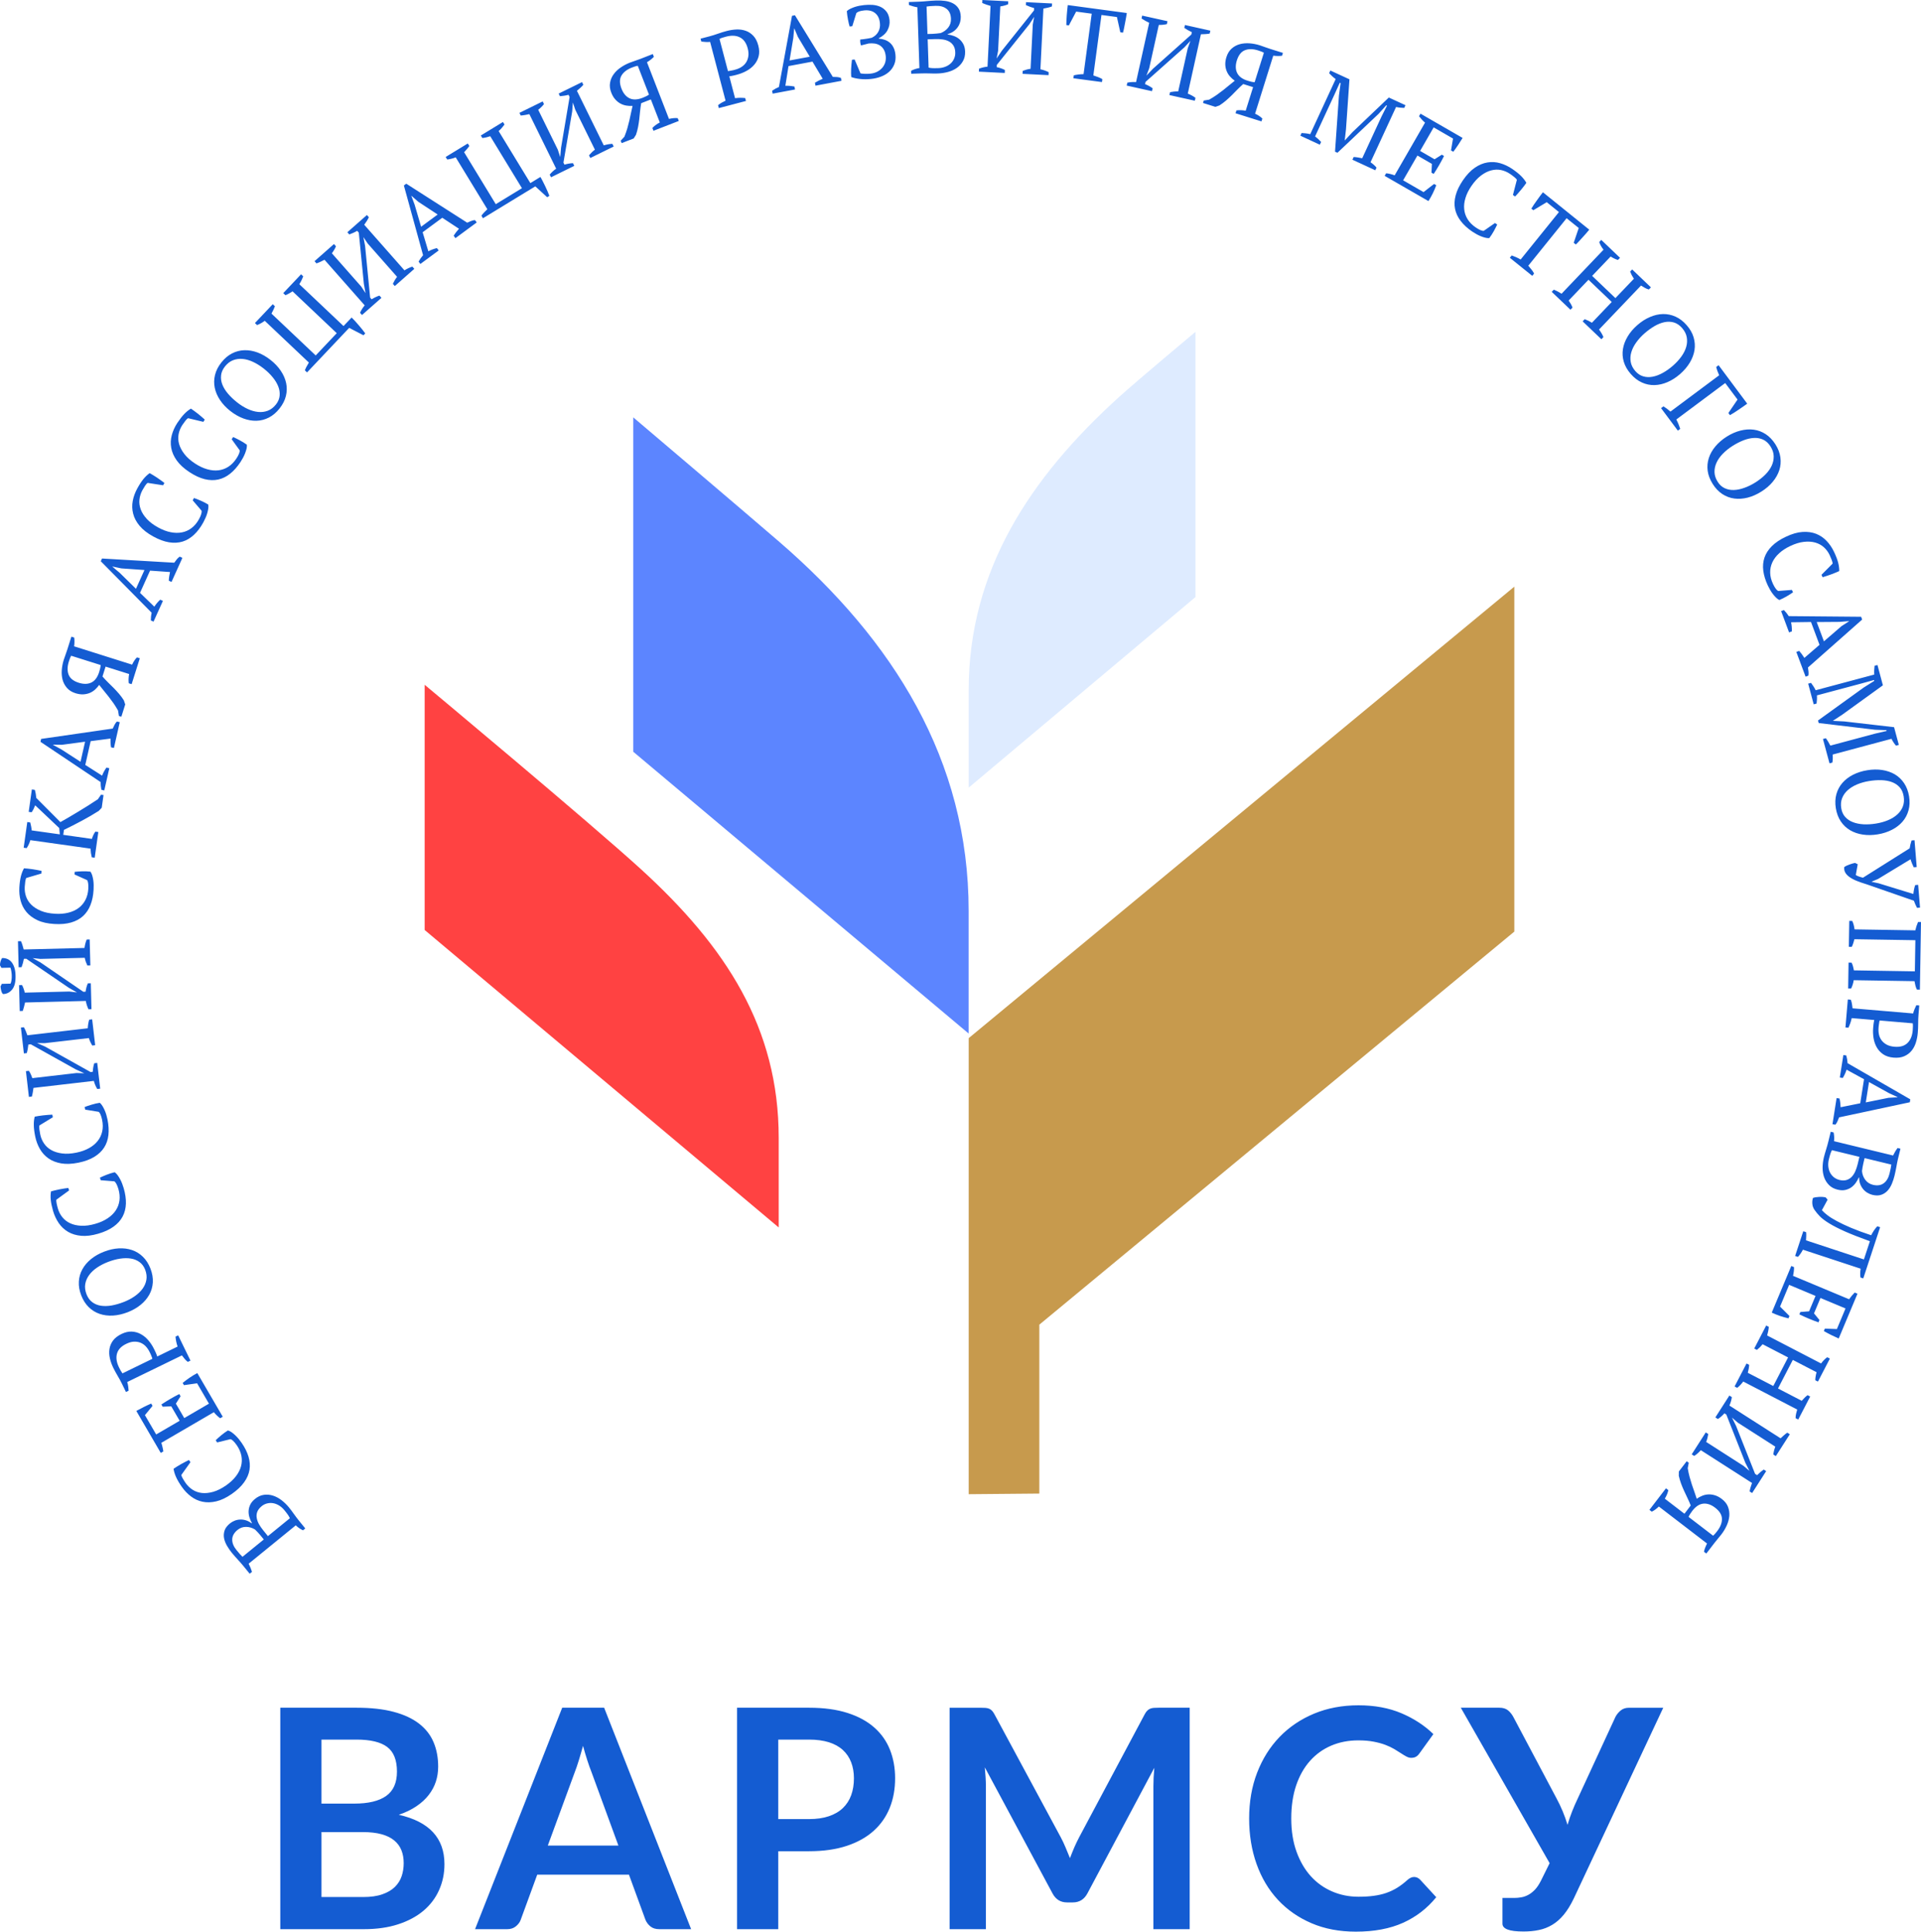 <?xml version="1.0" encoding="UTF-8"?> <svg xmlns="http://www.w3.org/2000/svg" viewBox="0 0 79.2 79.628" fill="none"><g clip-path="url(#clip0_516_9133)"><path fill-rule="evenodd" clip-rule="evenodd" d="M62.433 24.184L39.938 42.796V61.596L42.85 61.57V54.607L62.433 38.404V24.184Z" fill="url(#paint0_linear_516_9133)"></path><path fill-rule="evenodd" clip-rule="evenodd" d="M17.508 28.229V38.337L32.105 50.6V46.909C32.105 42.374 29.936 39.03 26.413 35.82C24.251 33.85 17.508 28.229 17.508 28.229Z" fill="url(#paint1_linear_516_9133)"></path><path fill-rule="evenodd" clip-rule="evenodd" d="M39.936 37.546C39.936 31.326 36.828 26.396 32.131 22.338C30.634 21.045 26.109 17.206 26.109 17.206V30.99L39.936 42.606V37.546Z" fill="url(#paint2_linear_516_9133)"></path><path fill-rule="evenodd" clip-rule="evenodd" d="M46.139 16.364C42.477 19.68 39.938 23.505 39.938 28.447V32.468L49.286 24.614V13.681C49.285 13.682 46.905 15.67 46.139 16.364Z" fill="#DEEBFF"></path><path d="M13.218 10.789C13.274 10.763 13.327 10.735 13.379 10.709L15.036 12.588C14.959 12.679 14.894 12.781 14.843 12.894L14.924 12.986L15.726 12.279L15.646 12.186C15.595 12.201 15.542 12.221 15.488 12.247C15.433 12.272 15.378 12.303 15.322 12.337L15.26 12.268L15.052 10.134L14.982 9.774L15.161 10.04L16.371 11.412C16.331 11.462 16.299 11.511 16.27 11.56C16.242 11.609 16.217 11.657 16.197 11.701L16.277 11.792L17.082 11.083L17.001 10.991C16.898 11.022 16.788 11.074 16.675 11.144L15.017 9.265C15.054 9.213 15.089 9.161 15.123 9.11C15.155 9.058 15.184 9.006 15.207 8.956L15.127 8.864L14.322 9.574L14.401 9.665C14.45 9.648 14.502 9.626 14.557 9.602C14.613 9.578 14.669 9.549 14.727 9.516L14.793 9.592L15.002 11.701L15.071 12.085L14.896 11.817L13.683 10.442C13.723 10.388 13.755 10.338 13.782 10.292C13.809 10.246 13.832 10.2 13.851 10.153L13.77 10.06L12.968 10.767L13.048 10.859C13.106 10.838 13.162 10.815 13.218 10.789ZM6.219 25.575L6.33 25.626L6.717 24.771L6.605 24.72C6.508 24.812 6.426 24.909 6.363 25.01L5.773 24.439L6.187 23.523L7.009 23.581C6.997 23.637 6.985 23.696 6.977 23.756C6.968 23.818 6.961 23.878 6.96 23.939L7.071 23.99L7.52 22.997L7.409 22.946C7.364 22.978 7.323 23.016 7.287 23.06C7.252 23.105 7.217 23.15 7.184 23.197L4.206 23.024L4.155 23.136L6.251 25.257C6.23 25.358 6.219 25.464 6.219 25.575ZM4.932 23.611L4.636 23.362L4.639 23.354L5.003 23.431L5.956 23.498L5.606 24.272L4.932 23.611ZM2.762 28.36C2.848 28.458 2.965 28.531 3.112 28.577C3.225 28.612 3.33 28.628 3.428 28.624C3.525 28.619 3.615 28.6 3.697 28.567C3.778 28.533 3.852 28.487 3.918 28.428C3.983 28.369 4.041 28.305 4.089 28.234C4.151 28.312 4.213 28.39 4.276 28.468C4.341 28.546 4.405 28.626 4.471 28.709C4.536 28.792 4.603 28.881 4.67 28.976C4.737 29.072 4.803 29.177 4.867 29.291L4.903 29.515L5.003 29.546L5.163 29.039L5.106 28.87C5.045 28.774 4.98 28.685 4.91 28.604C4.841 28.524 4.768 28.444 4.693 28.367C4.616 28.29 4.539 28.213 4.46 28.137C4.382 28.06 4.303 27.977 4.225 27.887L4.353 27.48L5.324 27.786C5.298 27.926 5.293 28.053 5.31 28.168L5.427 28.204L5.764 27.137L5.647 27.099C5.574 27.171 5.507 27.27 5.446 27.399L3.056 26.644C3.066 26.568 3.071 26.5 3.07 26.441C3.069 26.382 3.067 26.328 3.06 26.283L2.943 26.245L2.78 26.762C2.754 26.844 2.726 26.926 2.697 27.004C2.669 27.082 2.646 27.148 2.628 27.202C2.585 27.339 2.558 27.478 2.547 27.621C2.536 27.764 2.548 27.898 2.581 28.024C2.616 28.15 2.677 28.262 2.762 28.36ZM2.838 27.272C2.849 27.235 2.865 27.192 2.883 27.142C2.901 27.094 2.919 27.057 2.935 27.032L4.149 27.415C4.148 27.453 4.143 27.499 4.13 27.551C4.118 27.603 4.104 27.654 4.089 27.703C4.02 27.92 3.913 28.065 3.768 28.135C3.623 28.206 3.45 28.209 3.248 28.146C3.029 28.077 2.888 27.966 2.829 27.812C2.77 27.659 2.773 27.479 2.838 27.272ZM5.757 21.678C5.89 21.837 6.077 21.983 6.319 22.116C6.551 22.243 6.768 22.323 6.97 22.356C7.173 22.388 7.36 22.377 7.53 22.325C7.7 22.272 7.856 22.178 7.999 22.044C8.141 21.911 8.27 21.74 8.384 21.532C8.413 21.477 8.442 21.419 8.47 21.356C8.499 21.293 8.523 21.229 8.542 21.164C8.561 21.099 8.576 21.035 8.586 20.973C8.596 20.911 8.596 20.854 8.587 20.8C8.49 20.741 8.388 20.687 8.277 20.64C8.167 20.592 8.074 20.555 7.997 20.53L7.945 20.626L8.309 21.052C8.319 21.081 8.316 21.125 8.298 21.186C8.282 21.246 8.25 21.318 8.206 21.399C8.122 21.552 8.021 21.674 7.901 21.766C7.782 21.857 7.649 21.918 7.503 21.946C7.357 21.975 7.201 21.973 7.035 21.939C6.868 21.907 6.698 21.841 6.522 21.745C6.327 21.638 6.171 21.52 6.053 21.392C5.935 21.264 5.851 21.132 5.802 20.998C5.752 20.863 5.734 20.729 5.749 20.594C5.764 20.459 5.804 20.331 5.872 20.207C5.906 20.145 5.942 20.085 5.982 20.024C6.022 19.964 6.056 19.925 6.086 19.906L6.725 20.005L6.778 19.909C6.735 19.876 6.688 19.839 6.634 19.801C6.582 19.763 6.527 19.725 6.47 19.687C6.414 19.65 6.359 19.616 6.308 19.584C6.256 19.553 6.211 19.526 6.171 19.504C6.083 19.565 5.997 19.646 5.915 19.745C5.833 19.845 5.748 19.976 5.658 20.14C5.568 20.305 5.505 20.476 5.472 20.654C5.44 20.832 5.445 21.007 5.491 21.18C5.535 21.353 5.624 21.519 5.757 21.678ZM7.285 18.979C7.404 19.148 7.579 19.309 7.81 19.461C8.031 19.607 8.241 19.704 8.44 19.753C8.639 19.801 8.826 19.806 9 19.767C9.174 19.728 9.338 19.648 9.49 19.526C9.643 19.404 9.784 19.244 9.915 19.046C9.949 18.995 9.983 18.938 10.016 18.877C10.049 18.816 10.078 18.754 10.103 18.691C10.127 18.628 10.147 18.566 10.163 18.506C10.178 18.444 10.182 18.387 10.178 18.333C10.087 18.266 9.988 18.205 9.881 18.148C9.776 18.092 9.686 18.048 9.612 18.016L9.552 18.107L9.88 18.561C9.888 18.59 9.881 18.634 9.858 18.694C9.837 18.753 9.799 18.822 9.748 18.899C9.653 19.045 9.541 19.159 9.416 19.24C9.29 19.322 9.152 19.37 9.005 19.388C8.857 19.405 8.701 19.39 8.538 19.343C8.375 19.296 8.21 19.218 8.042 19.108C7.856 18.986 7.71 18.856 7.603 18.718C7.497 18.581 7.423 18.443 7.384 18.305C7.345 18.166 7.339 18.031 7.364 17.897C7.389 17.764 7.44 17.639 7.517 17.521C7.556 17.463 7.598 17.405 7.641 17.349C7.685 17.292 7.723 17.255 7.754 17.239L8.383 17.39L8.443 17.298C8.404 17.262 8.358 17.223 8.309 17.179C8.26 17.137 8.208 17.094 8.155 17.052C8.102 17.01 8.05 16.972 8.001 16.936C7.953 16.901 7.909 16.87 7.872 16.845C7.778 16.899 7.688 16.972 7.598 17.065C7.508 17.158 7.412 17.282 7.309 17.437C7.206 17.595 7.13 17.76 7.083 17.936C7.036 18.11 7.028 18.285 7.059 18.461C7.09 18.637 7.165 18.81 7.285 18.979ZM9.072 16.493C9.182 16.657 9.323 16.807 9.496 16.943C9.669 17.079 9.847 17.181 10.032 17.25C10.217 17.318 10.398 17.35 10.576 17.345C10.754 17.34 10.925 17.296 11.087 17.212C11.249 17.128 11.397 17.004 11.527 16.837C11.657 16.672 11.745 16.501 11.788 16.322C11.831 16.145 11.834 15.969 11.798 15.794C11.761 15.621 11.688 15.451 11.578 15.288C11.469 15.124 11.328 14.974 11.155 14.839C10.983 14.703 10.804 14.6 10.62 14.531C10.435 14.463 10.253 14.432 10.076 14.437C9.897 14.442 9.727 14.486 9.565 14.57C9.403 14.653 9.256 14.777 9.125 14.944C8.994 15.109 8.908 15.281 8.864 15.459C8.821 15.637 8.818 15.812 8.854 15.987C8.89 16.161 8.963 16.33 9.072 16.493ZM9.275 15.106C9.373 14.983 9.485 14.897 9.611 14.848C9.737 14.801 9.869 14.783 10.009 14.797C10.148 14.81 10.292 14.852 10.44 14.922C10.588 14.992 10.733 15.082 10.874 15.194C11.016 15.305 11.138 15.424 11.242 15.551C11.345 15.676 11.422 15.804 11.472 15.931C11.522 16.059 11.541 16.186 11.529 16.313C11.516 16.44 11.467 16.56 11.378 16.673C11.28 16.796 11.168 16.883 11.042 16.931C10.917 16.979 10.784 16.996 10.644 16.982C10.505 16.969 10.36 16.927 10.212 16.859C10.063 16.79 9.918 16.7 9.777 16.588C9.635 16.477 9.512 16.36 9.406 16.237C9.3 16.114 9.222 15.989 9.171 15.863C9.12 15.737 9.101 15.61 9.114 15.481C9.125 15.353 9.179 15.228 9.275 15.106ZM10.915 13.224L12.735 14.946C12.653 15.078 12.598 15.185 12.57 15.267L12.659 15.352L14.396 13.516L14.986 13.821L15.059 13.744C15.026 13.697 14.986 13.644 14.938 13.585C14.891 13.527 14.841 13.467 14.788 13.405C14.736 13.344 14.685 13.286 14.634 13.23C14.584 13.175 14.538 13.128 14.497 13.089L14.163 13.441L12.34 11.716C12.405 11.615 12.459 11.506 12.502 11.392L12.413 11.307L11.678 12.084L11.767 12.168C11.823 12.147 11.875 12.122 11.923 12.095C11.972 12.068 12.019 12.039 12.062 12.01L13.884 13.735L13.016 14.653L11.193 12.928C11.257 12.811 11.304 12.709 11.334 12.625L11.245 12.541L10.511 13.317L10.6 13.401C10.722 13.352 10.827 13.292 10.915 13.224ZM54.468 5.851C54.429 5.808 54.388 5.768 54.347 5.73C54.305 5.693 54.262 5.657 54.219 5.624L55.017 3.899L55.238 3.41L55.272 3.426L55.203 3.938L55.041 6.252L55.141 6.298L56.837 4.693L57.153 4.341L57.183 4.356L56.96 4.798L56.162 6.524C56.103 6.512 56.044 6.502 55.986 6.491C55.929 6.482 55.869 6.475 55.81 6.472L55.758 6.584L56.701 7.019L56.752 6.909C56.718 6.868 56.681 6.83 56.64 6.794C56.599 6.758 56.554 6.722 56.505 6.688L57.558 4.41C57.614 4.423 57.67 4.433 57.726 4.438C57.783 4.444 57.838 4.447 57.894 4.449L57.945 4.337L57.259 4.02L55.761 5.447L55.444 5.789L55.441 5.787L55.493 5.332L55.636 3.27L54.849 2.907L54.798 3.018C54.84 3.063 54.883 3.105 54.928 3.146C54.973 3.187 55.02 3.224 55.068 3.26L54.019 5.531C53.96 5.516 53.901 5.505 53.84 5.498C53.78 5.49 53.721 5.485 53.663 5.483L53.612 5.594L54.414 5.965L54.468 5.851ZM72.747 22.984C72.69 23.153 72.673 23.334 72.698 23.528C72.723 23.722 72.786 23.926 72.886 24.139C72.913 24.195 72.943 24.254 72.978 24.314C73.012 24.373 73.05 24.431 73.091 24.485C73.132 24.538 73.175 24.588 73.22 24.632C73.264 24.677 73.31 24.71 73.359 24.735C73.463 24.692 73.567 24.639 73.671 24.578C73.774 24.517 73.859 24.463 73.924 24.417L73.877 24.318L73.319 24.362C73.29 24.354 73.256 24.324 73.217 24.275C73.178 24.225 73.139 24.158 73.099 24.074C73.025 23.916 72.985 23.763 72.982 23.612C72.978 23.462 73.008 23.319 73.07 23.184C73.132 23.048 73.226 22.924 73.351 22.809C73.476 22.694 73.629 22.594 73.809 22.509C74.01 22.414 74.198 22.356 74.371 22.337C74.544 22.318 74.7 22.327 74.838 22.366C74.976 22.405 75.096 22.47 75.196 22.56C75.296 22.651 75.377 22.76 75.436 22.887C75.466 22.95 75.494 23.016 75.519 23.083C75.545 23.15 75.557 23.202 75.554 23.236L75.097 23.695L75.144 23.794C75.196 23.779 75.253 23.761 75.315 23.741C75.377 23.721 75.441 23.699 75.504 23.675C75.568 23.651 75.628 23.628 75.684 23.605C75.74 23.581 75.788 23.56 75.829 23.541C75.831 23.434 75.816 23.318 75.784 23.193C75.752 23.068 75.696 22.921 75.616 22.753C75.536 22.582 75.433 22.431 75.309 22.3C75.185 22.169 75.04 22.071 74.874 22.005C74.708 21.941 74.521 21.915 74.314 21.929C74.107 21.942 73.88 22.008 73.63 22.126C73.39 22.238 73.198 22.368 73.053 22.512C72.906 22.658 72.805 22.815 72.747 22.984ZM71.191 17.999C71.005 18.116 70.85 18.251 70.723 18.402C70.597 18.553 70.506 18.713 70.452 18.883C70.397 19.052 70.382 19.227 70.405 19.409C70.429 19.589 70.499 19.769 70.611 19.948C70.723 20.126 70.856 20.266 71.009 20.367C71.162 20.466 71.327 20.528 71.503 20.551C71.679 20.574 71.863 20.562 72.053 20.514C72.244 20.465 72.432 20.382 72.618 20.265C72.804 20.148 72.96 20.015 73.086 19.863C73.212 19.712 73.303 19.551 73.358 19.382C73.413 19.214 73.427 19.038 73.403 18.857C73.379 18.676 73.311 18.495 73.198 18.317C73.085 18.139 72.952 17.999 72.8 17.899C72.647 17.799 72.482 17.736 72.305 17.713C72.129 17.689 71.945 17.703 71.754 17.751C71.566 17.799 71.378 17.881 71.191 17.999ZM72.32 18.053C72.456 18.047 72.582 18.071 72.698 18.126C72.814 18.181 72.914 18.274 72.996 18.405C73.08 18.538 73.125 18.672 73.127 18.807C73.13 18.942 73.102 19.073 73.043 19.2C72.983 19.327 72.896 19.449 72.781 19.565C72.665 19.681 72.531 19.786 72.379 19.883C72.226 19.98 72.074 20.054 71.92 20.109C71.767 20.165 71.621 20.195 71.485 20.199C71.348 20.204 71.222 20.179 71.106 20.125C70.991 20.072 70.895 19.984 70.819 19.863C70.734 19.73 70.69 19.595 70.687 19.46C70.684 19.326 70.713 19.195 70.772 19.068C70.831 18.94 70.918 18.818 71.033 18.701C71.148 18.584 71.281 18.477 71.433 18.381C71.586 18.284 71.737 18.207 71.889 18.148C72.039 18.091 72.183 18.059 72.32 18.053ZM73.548 25.148L73.433 25.191L73.761 26.07L73.876 26.027C73.88 25.894 73.868 25.768 73.843 25.652L74.665 25.641L75.016 26.582L74.392 27.121C74.361 27.072 74.328 27.023 74.291 26.973C74.255 26.924 74.216 26.877 74.175 26.832L74.06 26.875L74.442 27.895L74.556 27.852C74.566 27.798 74.568 27.742 74.562 27.686C74.556 27.63 74.548 27.573 74.54 27.516L76.774 25.54L76.731 25.425L73.748 25.399C73.692 25.311 73.625 25.228 73.548 25.148ZM75.845 25.636L76.229 25.604L76.233 25.612L75.92 25.814L75.198 26.438L74.9 25.643L75.845 25.636ZM67.505 13.402C67.339 13.546 67.206 13.703 67.105 13.873C67.004 14.042 66.939 14.214 66.911 14.39C66.883 14.566 66.895 14.741 66.947 14.916C67 15.091 67.095 15.258 67.235 15.417C67.374 15.576 67.526 15.693 67.693 15.768C67.86 15.844 68.032 15.879 68.21 15.875C68.388 15.871 68.567 15.83 68.749 15.752C68.93 15.674 69.103 15.563 69.268 15.419C69.433 15.274 69.567 15.117 69.668 14.949C69.769 14.78 69.834 14.607 69.862 14.432C69.889 14.256 69.877 14.081 69.825 13.905C69.773 13.73 69.678 13.563 69.538 13.404C69.399 13.245 69.247 13.128 69.08 13.053C68.912 12.978 68.74 12.943 68.563 12.946C68.384 12.95 68.205 12.991 68.025 13.069C67.843 13.146 67.67 13.257 67.505 13.402ZM68.627 13.28C68.76 13.253 68.889 13.257 69.012 13.293C69.135 13.33 69.248 13.405 69.35 13.522C69.454 13.642 69.518 13.767 69.542 13.899C69.566 14.032 69.559 14.166 69.52 14.3C69.481 14.436 69.413 14.57 69.318 14.701C69.222 14.834 69.106 14.959 68.97 15.078C68.835 15.196 68.695 15.294 68.552 15.373C68.409 15.451 68.271 15.504 68.136 15.529C68.001 15.555 67.872 15.551 67.75 15.515C67.628 15.48 67.52 15.408 67.425 15.301C67.321 15.181 67.257 15.056 67.233 14.924C67.209 14.791 67.216 14.657 67.256 14.523C67.295 14.387 67.362 14.253 67.457 14.12C67.552 13.986 67.667 13.86 67.803 13.741C67.939 13.623 68.077 13.522 68.217 13.441C68.357 13.361 68.494 13.307 68.627 13.28ZM70.879 15.47L68.87 16.968C68.781 16.887 68.685 16.814 68.582 16.751L68.483 16.825L69.175 17.752L69.274 17.679C69.231 17.546 69.178 17.417 69.112 17.293L71.128 15.79L71.636 16.471L71.259 17.026L71.324 17.114C71.377 17.085 71.434 17.051 71.498 17.01C71.562 16.97 71.625 16.927 71.69 16.883C71.755 16.838 71.818 16.795 71.878 16.753C71.938 16.712 71.991 16.674 72.036 16.641L70.855 15.055L70.756 15.129C70.772 15.187 70.789 15.246 70.811 15.305C70.832 15.364 70.855 15.418 70.879 15.47ZM76.732 36.162C76.702 36.154 76.674 36.143 76.644 36.134C76.615 36.123 76.589 36.112 76.565 36.102C76.541 36.091 76.524 36.08 76.512 36.07L76.591 35.627L76.48 35.572C76.447 35.578 76.41 35.587 76.37 35.599C76.331 35.61 76.29 35.623 76.249 35.639C76.207 35.653 76.168 35.669 76.129 35.688C76.091 35.707 76.06 35.725 76.036 35.744C76.026 35.827 76.039 35.902 76.078 35.97C76.115 36.038 76.174 36.099 76.252 36.154C76.33 36.21 76.429 36.264 76.55 36.313C76.672 36.362 76.811 36.41 76.967 36.457L78.907 37.131C78.93 37.194 78.952 37.25 78.974 37.299C78.996 37.348 79.018 37.39 79.037 37.425L79.16 37.415L79.083 36.476L78.961 36.486C78.924 36.588 78.899 36.71 78.885 36.853L77.455 36.413L77.17 36.352L77.169 36.343L77.431 36.233L78.769 35.422C78.788 35.486 78.809 35.545 78.832 35.601C78.855 35.657 78.878 35.708 78.901 35.754L79.023 35.744L78.933 34.637L78.811 34.646C78.793 34.699 78.778 34.752 78.765 34.807C78.752 34.861 78.741 34.916 78.732 34.971L76.808 36.182C76.787 36.178 76.761 36.171 76.732 36.162ZM77.599 31.742C77.405 31.713 77.199 31.716 76.982 31.752C76.765 31.787 76.569 31.851 76.394 31.94C76.219 32.03 76.073 32.143 75.957 32.277C75.84 32.412 75.759 32.567 75.71 32.743C75.662 32.919 75.655 33.112 75.689 33.32C75.724 33.529 75.791 33.709 75.893 33.861C75.995 34.013 76.123 34.133 76.276 34.224C76.429 34.314 76.604 34.375 76.798 34.404C76.992 34.434 77.199 34.431 77.415 34.395C77.632 34.36 77.828 34.296 78.003 34.206C78.178 34.116 78.324 34.004 78.44 33.869C78.556 33.734 78.638 33.579 78.686 33.402C78.735 33.227 78.742 33.034 78.708 32.825C78.673 32.617 78.605 32.437 78.503 32.285C78.401 32.133 78.274 32.012 78.121 31.921C77.968 31.832 77.793 31.772 77.599 31.742ZM78.486 32.828C78.511 32.984 78.5 33.125 78.45 33.25C78.401 33.375 78.325 33.485 78.219 33.579C78.115 33.672 77.987 33.751 77.836 33.813C77.685 33.876 77.521 33.921 77.343 33.95C77.164 33.979 76.994 33.989 76.832 33.981C76.669 33.972 76.523 33.942 76.395 33.893C76.267 33.844 76.16 33.773 76.075 33.678C75.99 33.584 75.936 33.465 75.913 33.324C75.886 33.168 75.899 33.027 75.948 32.902C75.997 32.777 76.074 32.668 76.179 32.574C76.284 32.48 76.412 32.4 76.562 32.337C76.714 32.274 76.877 32.227 77.055 32.198C77.234 32.169 77.404 32.156 77.566 32.161C77.727 32.167 77.872 32.192 78 32.24C78.128 32.287 78.234 32.359 78.321 32.455C78.406 32.55 78.46 32.675 78.486 32.828ZM18.788 6.486L20.092 8.625C19.978 8.731 19.897 8.82 19.849 8.892L19.912 8.997L22.07 7.682L22.559 8.13L22.651 8.074C22.631 8.02 22.606 7.959 22.576 7.89C22.546 7.82 22.513 7.75 22.479 7.677C22.444 7.604 22.409 7.534 22.375 7.468C22.342 7.401 22.31 7.343 22.28 7.295L21.866 7.548L20.559 5.404C20.649 5.324 20.728 5.233 20.8 5.134L20.736 5.029L19.823 5.586L19.887 5.69C19.946 5.685 20.002 5.674 20.057 5.661C20.111 5.647 20.163 5.632 20.212 5.615L21.519 7.759L20.44 8.417L19.135 6.275C19.227 6.178 19.3 6.093 19.35 6.019L19.286 5.915L18.374 6.471L18.438 6.576C18.569 6.558 18.685 6.529 18.788 6.486ZM74.857 28.454C74.83 28.4 74.801 28.347 74.768 28.296C74.736 28.245 74.701 28.196 74.666 28.15L74.548 28.182L74.776 29.035L74.895 29.003C74.903 28.946 74.907 28.888 74.91 28.833C74.913 28.777 74.912 28.721 74.909 28.666L76.746 28.175L77.264 28.032L77.273 28.069L76.836 28.344L74.954 29.701L74.983 29.806L77.301 30.082L77.775 30.1L77.783 30.132L77.301 30.244L75.463 30.737C75.435 30.683 75.405 30.631 75.376 30.581C75.346 30.53 75.314 30.481 75.277 30.432L75.158 30.464L75.428 31.468L75.546 31.436C75.555 31.385 75.561 31.33 75.562 31.277C75.564 31.222 75.562 31.165 75.558 31.105L77.983 30.456C78.008 30.507 78.036 30.557 78.068 30.604C78.099 30.651 78.132 30.696 78.168 30.739L78.286 30.707L78.09 29.977L76.037 29.74L75.571 29.716L75.57 29.712L75.953 29.461L77.629 28.251L77.405 27.414L77.286 27.446C77.279 27.507 77.273 27.567 77.271 27.627C77.268 27.688 77.268 27.748 77.273 27.808L74.857 28.454ZM32.777 3.689L32.755 3.569C32.624 3.542 32.498 3.531 32.379 3.536L32.509 2.725L33.497 2.54L33.92 3.248C33.867 3.27 33.813 3.293 33.758 3.321C33.703 3.349 33.65 3.379 33.598 3.411L33.621 3.532L34.693 3.331L34.67 3.211C34.618 3.192 34.564 3.18 34.507 3.176C34.451 3.173 34.394 3.171 34.336 3.17L32.774 0.629L32.653 0.652L32.114 3.586C32.018 3.626 31.924 3.678 31.833 3.741L31.856 3.861L32.777 3.689ZM32.707 1.562L32.742 1.177L32.75 1.175L32.895 1.518L33.386 2.338L32.552 2.493L32.707 1.562ZM25.363 4.094C25.427 4.167 25.498 4.224 25.575 4.267C25.652 4.309 25.735 4.338 25.821 4.352C25.909 4.367 25.995 4.372 26.08 4.365C26.057 4.462 26.036 4.56 26.015 4.657C25.994 4.756 25.973 4.857 25.949 4.96C25.925 5.063 25.898 5.17 25.866 5.283C25.833 5.395 25.793 5.512 25.744 5.634L25.591 5.802L25.63 5.9L26.126 5.708L26.221 5.556C26.258 5.449 26.286 5.342 26.306 5.238C26.326 5.134 26.342 5.028 26.355 4.919C26.368 4.812 26.379 4.703 26.389 4.594C26.4 4.484 26.415 4.371 26.436 4.254L26.834 4.099L27.203 5.048C27.077 5.115 26.975 5.191 26.897 5.276L26.942 5.391L27.986 4.986L27.941 4.871C27.84 4.859 27.72 4.87 27.581 4.902L26.674 2.566C26.74 2.526 26.796 2.487 26.842 2.449C26.888 2.412 26.927 2.376 26.958 2.343L26.914 2.228L26.41 2.425C26.329 2.456 26.248 2.485 26.169 2.511C26.091 2.538 26.025 2.56 25.972 2.581C25.838 2.633 25.712 2.699 25.594 2.78C25.475 2.86 25.378 2.953 25.301 3.059C25.224 3.164 25.174 3.281 25.152 3.41C25.129 3.538 25.145 3.674 25.202 3.819C25.244 3.929 25.298 4.02 25.363 4.094ZM25.621 3.118C25.703 2.977 25.845 2.865 26.048 2.787C26.084 2.773 26.127 2.758 26.176 2.741C26.226 2.725 26.266 2.715 26.295 2.713L26.756 3.899C26.726 3.922 26.687 3.946 26.638 3.969C26.59 3.993 26.542 4.014 26.495 4.032C26.282 4.114 26.103 4.122 25.957 4.053C25.81 3.984 25.699 3.852 25.623 3.655C25.54 3.44 25.538 3.261 25.621 3.118ZM41.43 2.885C41.384 2.86 41.331 2.838 41.275 2.818C41.217 2.798 41.158 2.781 41.093 2.767L41.098 2.674L42.437 1.002L42.638 0.694L42.58 1.009L42.489 2.836C42.427 2.844 42.368 2.856 42.314 2.872C42.26 2.887 42.21 2.904 42.164 2.922L42.158 3.044L43.23 3.098L43.235 2.975C43.139 2.925 43.025 2.885 42.895 2.856L43.018 0.354C43.08 0.342 43.142 0.33 43.202 0.316C43.262 0.302 43.317 0.286 43.369 0.265L43.375 0.143L42.303 0.089L42.297 0.21C42.344 0.232 42.396 0.253 42.453 0.275C42.51 0.295 42.57 0.315 42.634 0.331L42.629 0.432L41.307 2.088L41.088 2.412L41.15 2.097L41.241 0.265C41.306 0.255 41.364 0.242 41.416 0.228C41.468 0.213 41.516 0.197 41.563 0.176L41.568 0.053L40.502 0L40.496 0.122C40.552 0.147 40.608 0.17 40.667 0.19C40.725 0.209 40.781 0.228 40.838 0.244L40.714 2.748C40.595 2.759 40.478 2.787 40.363 2.832L40.358 2.954L41.425 3.008L41.43 2.885ZM21.649 4.74C21.709 4.729 21.768 4.718 21.825 4.705L22.93 6.954C22.831 7.021 22.742 7.103 22.663 7.198L22.718 7.308L23.677 6.837L23.624 6.727C23.57 6.728 23.515 6.733 23.455 6.744C23.396 6.754 23.335 6.768 23.272 6.787L23.23 6.703L23.591 4.591L23.618 4.224L23.72 4.528L24.527 6.17C24.476 6.208 24.43 6.247 24.391 6.287C24.352 6.326 24.315 6.365 24.284 6.403L24.338 6.513L25.302 6.04L25.247 5.93C25.139 5.933 25.02 5.954 24.892 5.992L23.786 3.743C23.835 3.703 23.883 3.662 23.928 3.621C23.974 3.579 24.015 3.538 24.05 3.495L23.996 3.385L23.033 3.858L23.086 3.966C23.137 3.963 23.194 3.956 23.253 3.947C23.314 3.938 23.375 3.926 23.44 3.909L23.484 3.999L23.132 6.088L23.097 6.477L22.999 6.172L22.19 4.526C22.241 4.485 22.287 4.446 22.325 4.407C22.363 4.37 22.397 4.331 22.428 4.291L22.374 4.181L21.415 4.653L21.469 4.763C21.528 4.759 21.588 4.751 21.649 4.74ZM64.381 12.108C64.28 12.042 64.173 11.986 64.06 11.941L63.975 12.03L64.748 12.768L64.833 12.68C64.814 12.631 64.791 12.581 64.764 12.532C64.737 12.483 64.706 12.435 64.674 12.388L65.491 11.532L66.45 12.448L65.633 13.304C65.538 13.244 65.439 13.196 65.335 13.158L65.25 13.247L66.023 13.985L66.107 13.897C66.088 13.847 66.063 13.796 66.032 13.743C66.001 13.69 65.965 13.637 65.926 13.584L67.657 11.771C67.708 11.804 67.76 11.836 67.814 11.866C67.868 11.897 67.924 11.92 67.98 11.934L68.065 11.846L67.292 11.107L67.208 11.196C67.227 11.245 67.249 11.294 67.274 11.342C67.301 11.391 67.33 11.44 67.363 11.491L66.601 12.289L65.642 11.373L66.404 10.575C66.453 10.606 66.502 10.633 66.553 10.657C66.603 10.682 66.654 10.702 66.706 10.716L66.791 10.628L66.018 9.889L65.933 9.978C65.969 10.083 66.029 10.188 66.111 10.294L64.381 12.108ZM63.77 8.335L64.273 8.742L62.694 10.698C62.63 10.661 62.568 10.629 62.509 10.603C62.448 10.576 62.387 10.552 62.325 10.531L62.248 10.626L63.173 11.372L63.249 11.276C63.219 11.22 63.184 11.166 63.143 11.115C63.103 11.064 63.059 11.01 63.01 10.953L64.589 8.996L65.089 9.399L64.882 10.009L64.969 10.079C65.013 10.039 65.059 9.992 65.108 9.938C65.156 9.885 65.205 9.831 65.256 9.775C65.306 9.719 65.355 9.665 65.401 9.613C65.447 9.559 65.488 9.512 65.523 9.468L63.612 7.926C63.577 7.97 63.538 8.021 63.495 8.078C63.452 8.136 63.409 8.195 63.366 8.257C63.322 8.317 63.28 8.378 63.239 8.437C63.198 8.496 63.163 8.551 63.135 8.6L63.217 8.666L63.77 8.335ZM44.368 0.478L45.01 0.564L44.674 3.056C44.6 3.058 44.53 3.063 44.466 3.071C44.4 3.079 44.335 3.09 44.271 3.105L44.255 3.226L45.432 3.383L45.449 3.262C45.393 3.229 45.335 3.201 45.275 3.179C45.214 3.156 45.148 3.133 45.077 3.109L45.412 0.617L46.049 0.702L46.189 1.331L46.299 1.346C46.316 1.288 46.331 1.224 46.344 1.154C46.358 1.084 46.372 1.011 46.386 0.938C46.401 0.864 46.414 0.793 46.426 0.724C46.439 0.655 46.448 0.592 46.456 0.537L44.023 0.209C44.015 0.265 44.008 0.329 44.001 0.401C43.994 0.472 43.989 0.545 43.982 0.62C43.977 0.694 43.972 0.768 43.968 0.839C43.964 0.911 43.963 0.975 43.963 1.033L44.068 1.047L44.368 0.478ZM4.18 32.558L4.299 32.585L4.507 31.67L4.388 31.643C4.311 31.753 4.251 31.863 4.209 31.975L3.516 31.533L3.738 30.553L4.555 30.446C4.554 30.503 4.554 30.563 4.558 30.624C4.561 30.686 4.569 30.746 4.577 30.807L4.697 30.834L4.938 29.77L4.819 29.743C4.78 29.783 4.749 29.829 4.722 29.88C4.696 29.93 4.671 29.982 4.648 30.034L1.696 30.461L1.669 30.58L4.148 32.239C4.148 32.343 4.159 32.449 4.18 32.558ZM3.32 31.403L2.526 30.891L2.187 30.706L2.189 30.698L2.561 30.702L3.508 30.576L3.32 31.403ZM6.651 59.478L8.816 58.216C8.902 58.32 8.99 58.402 9.078 58.465L9.184 58.403L8.135 56.603C8.025 56.661 7.921 56.723 7.82 56.792C7.72 56.86 7.623 56.933 7.531 57.009L7.584 57.101L8.126 57.024L8.615 57.864L7.597 58.458L7.251 57.863L7.445 57.559L7.391 57.467C7.132 57.598 6.887 57.742 6.654 57.897L6.707 57.989L7.06 57.973L7.407 58.569L6.439 59.133L5.975 58.337L6.289 57.954L6.234 57.859C6.127 57.905 6.023 57.954 5.921 58.005C5.819 58.056 5.718 58.109 5.62 58.163L6.628 59.894L6.734 59.833C6.725 59.772 6.714 59.713 6.699 59.652C6.686 59.59 6.669 59.533 6.651 59.478ZM73.544 59.171C73.498 59.212 73.454 59.252 73.411 59.292L71.301 57.942C71.35 57.832 71.384 57.717 71.402 57.595L71.299 57.529L70.722 58.43L70.826 58.497C70.871 58.468 70.916 58.435 70.961 58.395C71.007 58.355 71.051 58.311 71.096 58.262L71.174 58.313L71.961 60.307L72.127 60.634L71.882 60.428L70.342 59.441C70.366 59.383 70.384 59.326 70.397 59.271C70.411 59.216 70.421 59.164 70.429 59.115L70.326 59.049L69.747 59.953L69.85 60.019C69.942 59.961 70.033 59.882 70.123 59.782L72.233 61.133C72.211 61.193 72.191 61.253 72.174 61.312C72.157 61.371 72.143 61.427 72.135 61.482L72.238 61.548L72.817 60.644L72.715 60.579C72.673 60.609 72.629 60.643 72.582 60.682C72.536 60.721 72.489 60.764 72.443 60.811L72.359 60.757L71.578 58.787L71.406 58.437L71.648 58.647L73.193 59.636C73.17 59.698 73.152 59.756 73.139 59.807C73.126 59.859 73.117 59.91 73.111 59.96L73.215 60.026L73.791 59.126L73.688 59.059C73.638 59.092 73.591 59.13 73.544 59.171ZM60.301 5.686L58.566 4.686L58.504 4.792C58.542 4.84 58.582 4.886 58.623 4.931C58.666 4.977 58.709 5.019 58.752 5.056L57.5 7.228C57.374 7.182 57.257 7.153 57.149 7.143L57.087 7.249L58.893 8.289C58.96 8.185 59.019 8.078 59.073 7.968C59.126 7.859 59.174 7.749 59.215 7.636L59.124 7.583L58.691 7.919L57.849 7.433L58.438 6.412L59.035 6.756L59.018 7.117L59.109 7.17C59.269 6.927 59.411 6.681 59.535 6.431L59.444 6.377L59.145 6.566L58.549 6.222L59.108 5.251L59.906 5.712L59.823 6.201L59.918 6.256C59.988 6.163 60.055 6.069 60.118 5.974C60.182 5.879 60.242 5.783 60.301 5.686ZM70.989 61.794C70.895 61.722 70.802 61.671 70.709 61.643C70.616 61.614 70.525 61.601 70.437 61.605C70.35 61.608 70.264 61.627 70.182 61.66C70.1 61.693 70.024 61.734 69.954 61.784C69.923 61.69 69.892 61.594 69.858 61.499C69.824 61.405 69.791 61.307 69.756 61.206C69.724 61.107 69.692 61 69.66 60.887C69.629 60.775 69.604 60.654 69.582 60.524L69.625 60.301L69.541 60.236L69.217 60.659L69.214 60.838C69.239 60.949 69.27 61.054 69.307 61.155C69.344 61.254 69.384 61.353 69.43 61.452C69.475 61.55 69.522 61.648 69.569 61.748C69.618 61.846 69.663 61.952 69.706 62.062L69.447 62.402L68.638 61.781C68.711 61.659 68.759 61.542 68.783 61.428L68.685 61.354L68.003 62.242L68.1 62.316C68.193 62.274 68.29 62.203 68.392 62.104L70.379 63.629C70.344 63.698 70.317 63.76 70.296 63.816C70.277 63.871 70.261 63.922 70.252 63.968L70.349 64.042L70.678 63.613C70.732 63.543 70.785 63.477 70.839 63.414C70.893 63.351 70.937 63.297 70.971 63.252C71.059 63.138 71.132 63.015 71.191 62.885C71.25 62.754 71.285 62.624 71.297 62.495C71.307 62.364 71.289 62.239 71.243 62.117C71.197 61.996 71.112 61.888 70.989 61.794ZM70.801 63.114C70.777 63.145 70.748 63.181 70.714 63.221C70.68 63.261 70.651 63.289 70.628 63.306L69.618 62.532C69.631 62.496 69.653 62.456 69.682 62.411C69.711 62.367 69.741 62.324 69.771 62.283C69.911 62.102 70.061 62.003 70.221 61.986C70.381 61.969 70.545 62.024 70.713 62.153C70.896 62.293 70.989 62.446 70.993 62.61C70.997 62.774 70.932 62.942 70.801 63.114ZM60.692 9.542C60.743 9.577 60.799 9.611 60.86 9.645C60.92 9.68 60.981 9.71 61.043 9.735C61.106 9.762 61.168 9.782 61.228 9.797C61.289 9.813 61.346 9.82 61.4 9.816C61.469 9.726 61.532 9.629 61.59 9.524C61.648 9.418 61.693 9.329 61.727 9.256L61.636 9.194L61.176 9.514C61.148 9.522 61.104 9.513 61.045 9.49C60.986 9.466 60.919 9.429 60.842 9.376C60.698 9.278 60.587 9.165 60.507 9.037C60.428 8.91 60.381 8.772 60.367 8.623C60.351 8.475 60.37 8.32 60.42 8.158C60.469 7.995 60.551 7.832 60.664 7.667C60.79 7.483 60.923 7.339 61.063 7.234C61.202 7.13 61.341 7.06 61.48 7.024C61.618 6.987 61.755 6.983 61.887 7.01C62.02 7.038 62.144 7.092 62.26 7.171C62.318 7.21 62.375 7.253 62.431 7.298C62.486 7.343 62.523 7.381 62.538 7.413L62.376 8.038L62.466 8.101C62.504 8.061 62.544 8.018 62.587 7.968C62.631 7.92 62.674 7.869 62.717 7.816C62.76 7.764 62.8 7.713 62.837 7.665C62.873 7.616 62.904 7.574 62.93 7.537C62.878 7.444 62.806 7.351 62.716 7.26C62.624 7.168 62.502 7.07 62.349 6.965C62.192 6.858 62.028 6.78 61.854 6.729C61.681 6.678 61.505 6.667 61.329 6.696C61.153 6.724 60.98 6.795 60.808 6.913C60.636 7.029 60.473 7.201 60.316 7.429C60.168 7.648 60.066 7.855 60.015 8.054C59.962 8.253 59.954 8.439 59.99 8.613C60.026 8.789 60.103 8.953 60.222 9.108C60.34 9.263 60.497 9.408 60.692 9.542ZM39.701 2.52C39.765 2.408 39.795 2.276 39.79 2.124C39.786 2.006 39.762 1.905 39.718 1.822C39.674 1.739 39.619 1.67 39.553 1.614C39.486 1.558 39.411 1.515 39.326 1.484C39.242 1.453 39.158 1.433 39.073 1.421L39.072 1.404C39.167 1.378 39.249 1.34 39.318 1.29C39.387 1.239 39.444 1.182 39.488 1.117C39.533 1.053 39.564 0.983 39.585 0.909C39.604 0.835 39.613 0.761 39.611 0.688C39.606 0.541 39.573 0.424 39.51 0.334C39.448 0.244 39.369 0.176 39.273 0.129C39.177 0.081 39.07 0.051 38.953 0.036C38.836 0.021 38.721 0.017 38.608 0.02C38.529 0.022 38.459 0.026 38.397 0.031C38.335 0.036 38.278 0.041 38.224 0.045C38.171 0.05 38.119 0.055 38.071 0.059C38.021 0.064 37.97 0.067 37.916 0.068L37.469 0.084L37.473 0.206C37.53 0.227 37.588 0.245 37.648 0.262C37.708 0.279 37.766 0.291 37.822 0.301L37.906 2.805C37.788 2.823 37.673 2.861 37.563 2.918L37.567 3.04L37.972 3.027C38.087 3.023 38.207 3.023 38.331 3.027C38.455 3.032 38.567 3.033 38.666 3.029C38.807 3.024 38.945 3.004 39.082 2.967C39.219 2.93 39.341 2.875 39.447 2.801C39.552 2.726 39.638 2.633 39.701 2.52ZM38.201 0.27C38.241 0.264 38.291 0.257 38.353 0.252C38.415 0.248 38.489 0.244 38.576 0.241C38.762 0.235 38.912 0.276 39.026 0.365C39.141 0.455 39.202 0.592 39.207 0.778C39.212 0.913 39.174 1.032 39.095 1.135C39.014 1.237 38.911 1.313 38.783 1.363C38.74 1.37 38.686 1.377 38.62 1.383C38.554 1.39 38.497 1.393 38.449 1.396L38.238 1.402L38.201 0.27ZM39.338 2.413C39.305 2.491 39.257 2.559 39.195 2.616C39.134 2.672 39.059 2.719 38.971 2.752C38.884 2.786 38.789 2.805 38.688 2.808C38.569 2.812 38.482 2.812 38.427 2.808C38.372 2.805 38.325 2.797 38.285 2.787L38.246 1.621L38.563 1.611C38.666 1.608 38.768 1.612 38.865 1.626C38.963 1.64 39.05 1.667 39.126 1.709C39.202 1.749 39.263 1.807 39.309 1.88C39.355 1.954 39.381 2.046 39.384 2.159C39.388 2.249 39.372 2.333 39.338 2.413ZM49.701 1.405C49.763 1.402 49.821 1.394 49.875 1.383L49.901 1.264L48.853 1.031L48.827 1.149C48.869 1.179 48.917 1.209 48.969 1.239C49.022 1.269 49.078 1.298 49.138 1.326L49.117 1.424L47.535 2.834L47.265 3.117L47.379 2.818L47.776 1.028C47.843 1.028 47.902 1.026 47.955 1.02C48.008 1.014 48.059 1.006 48.108 0.994L48.134 0.874L47.09 0.643L47.064 0.762C47.114 0.796 47.167 0.828 47.221 0.858C47.274 0.887 47.327 0.915 47.379 0.94L46.838 3.384C46.718 3.375 46.598 3.383 46.478 3.408L46.452 3.528L47.495 3.759L47.521 3.64C47.479 3.607 47.432 3.577 47.379 3.548C47.326 3.519 47.269 3.492 47.209 3.467L47.229 3.376L48.83 1.952L49.081 1.683L48.971 1.984L48.575 3.77C48.512 3.768 48.452 3.77 48.396 3.776C48.34 3.782 48.288 3.79 48.239 3.8L48.213 3.919L49.261 4.152L49.287 4.032C49.2 3.967 49.095 3.909 48.97 3.859L49.512 1.413C49.577 1.411 49.64 1.409 49.701 1.405ZM36.686 1.76C36.625 1.708 36.555 1.669 36.478 1.642C36.4 1.615 36.318 1.599 36.233 1.593L36.231 1.577C36.403 1.487 36.523 1.376 36.593 1.242C36.662 1.109 36.689 0.971 36.674 0.828C36.658 0.682 36.616 0.566 36.547 0.478C36.478 0.39 36.395 0.325 36.294 0.279C36.195 0.235 36.086 0.209 35.969 0.201C35.852 0.194 35.738 0.197 35.625 0.209C35.566 0.215 35.504 0.225 35.435 0.237C35.367 0.25 35.302 0.268 35.238 0.288C35.175 0.31 35.115 0.334 35.057 0.362C34.999 0.389 34.951 0.422 34.913 0.459C34.922 0.575 34.938 0.69 34.961 0.807C34.983 0.924 35.006 1.019 35.028 1.093L35.138 1.081L35.304 0.545C35.321 0.521 35.356 0.498 35.409 0.476C35.462 0.455 35.534 0.44 35.625 0.43C35.81 0.411 35.96 0.445 36.074 0.535C36.19 0.625 36.258 0.762 36.277 0.947C36.293 1.081 36.27 1.202 36.212 1.309C36.154 1.416 36.063 1.499 35.939 1.558C35.894 1.568 35.839 1.579 35.773 1.59C35.706 1.601 35.649 1.609 35.602 1.615L35.467 1.629C35.458 1.706 35.468 1.788 35.497 1.873L35.816 1.792C35.9 1.783 35.981 1.784 36.061 1.795C36.14 1.807 36.211 1.832 36.275 1.872C36.339 1.912 36.392 1.968 36.435 2.039C36.478 2.111 36.506 2.203 36.518 2.315C36.527 2.407 36.519 2.495 36.495 2.577C36.469 2.659 36.429 2.732 36.373 2.796C36.317 2.859 36.25 2.913 36.168 2.956C36.085 2.998 35.993 3.025 35.89 3.036C35.853 3.039 35.815 3.043 35.773 3.044C35.733 3.045 35.693 3.045 35.654 3.044C35.616 3.043 35.581 3.039 35.549 3.036C35.518 3.033 35.493 3.027 35.475 3.021L35.235 2.452L35.125 2.464C35.117 2.522 35.11 2.582 35.105 2.647C35.099 2.711 35.094 2.775 35.091 2.84C35.088 2.904 35.087 2.965 35.088 3.023C35.089 3.081 35.091 3.132 35.096 3.176C35.196 3.214 35.319 3.241 35.463 3.256C35.608 3.272 35.759 3.271 35.916 3.254C36.058 3.239 36.195 3.207 36.324 3.158C36.453 3.109 36.564 3.043 36.657 2.959C36.751 2.875 36.821 2.774 36.869 2.656C36.918 2.537 36.934 2.402 36.918 2.25C36.905 2.136 36.879 2.038 36.837 1.957C36.798 1.877 36.747 1.811 36.686 1.76ZM50.976 4.552L50.939 4.669L52.008 5.004L52.045 4.887C51.973 4.814 51.874 4.747 51.745 4.686L52.495 2.295C52.572 2.304 52.64 2.309 52.699 2.308C52.758 2.308 52.811 2.304 52.857 2.298L52.894 2.181L52.377 2.019C52.294 1.992 52.214 1.965 52.135 1.936C52.057 1.907 51.991 1.884 51.938 1.867C51.801 1.824 51.661 1.797 51.518 1.786C51.376 1.776 51.241 1.787 51.115 1.821C50.99 1.855 50.878 1.915 50.78 2.002C50.682 2.088 50.611 2.205 50.564 2.352C50.529 2.464 50.513 2.57 50.517 2.668C50.522 2.765 50.541 2.855 50.576 2.936C50.608 3.017 50.655 3.091 50.714 3.156C50.773 3.223 50.837 3.28 50.908 3.328C50.83 3.389 50.753 3.452 50.675 3.516C50.597 3.58 50.517 3.645 50.435 3.711C50.352 3.776 50.263 3.843 50.168 3.91C50.072 3.977 49.968 4.044 49.853 4.108L49.629 4.144L49.598 4.245L50.106 4.405L50.275 4.347C50.371 4.286 50.459 4.22 50.54 4.151C50.62 4.082 50.7 4.009 50.777 3.933C50.854 3.856 50.931 3.779 51.007 3.7C51.084 3.621 51.167 3.542 51.256 3.464L51.663 3.592L51.358 4.563C51.217 4.539 51.091 4.535 50.976 4.552ZM51.591 3.37C51.538 3.357 51.488 3.344 51.44 3.328C51.221 3.261 51.077 3.154 51.006 3.009C50.935 2.864 50.931 2.691 50.994 2.489C51.064 2.269 51.175 2.129 51.327 2.07C51.48 2.009 51.66 2.012 51.868 2.078C51.905 2.089 51.948 2.105 51.998 2.123C52.046 2.141 52.083 2.158 52.108 2.175L51.727 3.388C51.689 3.387 51.643 3.382 51.591 3.37ZM78.934 41.6C78.911 41.655 78.891 41.714 78.875 41.778L76.378 41.566C76.371 41.509 76.363 41.451 76.354 41.39C76.345 41.329 76.329 41.271 76.306 41.212L76.183 41.201L76.085 42.355L76.208 42.366C76.235 42.308 76.261 42.247 76.284 42.181C76.308 42.115 76.328 42.045 76.343 41.97L77.273 42.048C77.269 42.062 77.264 42.084 77.259 42.115C77.253 42.145 77.249 42.177 77.244 42.211C77.239 42.245 77.236 42.276 77.234 42.305C77.23 42.335 77.229 42.356 77.228 42.37C77.215 42.517 77.222 42.66 77.245 42.8C77.268 42.94 77.314 43.069 77.38 43.182C77.447 43.297 77.535 43.391 77.648 43.466C77.761 43.54 77.9 43.585 78.066 43.599C78.239 43.614 78.387 43.595 78.509 43.541C78.631 43.488 78.731 43.413 78.81 43.316C78.889 43.22 78.949 43.107 78.989 42.977C79.03 42.848 79.056 42.714 79.067 42.577C79.078 42.455 79.083 42.329 79.083 42.196C79.083 42.063 79.087 41.94 79.097 41.828L79.129 41.449L79.007 41.439C78.982 41.494 78.957 41.546 78.934 41.6ZM78.859 42.472C78.84 42.702 78.766 42.877 78.64 42.999C78.514 43.119 78.336 43.17 78.105 43.15C77.98 43.14 77.873 43.11 77.786 43.064C77.699 43.017 77.63 42.958 77.576 42.887C77.523 42.815 77.486 42.736 77.467 42.647C77.448 42.557 77.442 42.463 77.45 42.366C77.452 42.349 77.453 42.326 77.456 42.298C77.458 42.27 77.462 42.241 77.468 42.213C77.473 42.183 77.477 42.155 77.48 42.129C77.484 42.103 77.49 42.083 77.496 42.068L78.86 42.184C78.866 42.224 78.867 42.265 78.867 42.307C78.867 42.35 78.864 42.404 78.859 42.472ZM76.12 43.511L75.999 43.492L75.853 44.419L75.975 44.438C76.044 44.324 76.096 44.21 76.131 44.095L76.851 44.489L76.695 45.481L75.886 45.644C75.884 45.586 75.879 45.527 75.872 45.466C75.865 45.405 75.854 45.344 75.841 45.285L75.72 45.266L75.55 46.344L75.671 46.363C75.706 46.321 75.736 46.273 75.758 46.221C75.78 46.169 75.802 46.115 75.822 46.062L78.739 45.439L78.758 45.318L76.173 43.828C76.166 43.724 76.149 43.619 76.12 43.511ZM77.056 44.606L77.882 45.064L78.233 45.226L78.231 45.234L77.86 45.256L76.924 45.445L77.056 44.606ZM79.078 38.008C79.054 38.063 79.033 38.12 79.013 38.179C78.994 38.238 78.978 38.296 78.966 38.352L76.46 38.312C76.45 38.235 76.437 38.169 76.421 38.112C76.405 38.056 76.386 38.007 76.364 37.964L76.242 37.962L76.225 39.031L76.347 39.032C76.394 38.932 76.429 38.827 76.454 38.718L78.968 38.758L78.947 40.043L76.433 40.002C76.407 39.852 76.374 39.746 76.336 39.683L76.213 39.681L76.197 40.75L76.319 40.752C76.375 40.634 76.41 40.519 76.426 40.407L78.932 40.447C78.942 40.507 78.955 40.567 78.969 40.626C78.984 40.685 79.004 40.742 79.032 40.795L79.154 40.797L79.2 38.008L79.078 38.008ZM1.251 34.634L3.732 34.983C3.737 35.103 3.755 35.223 3.783 35.341L3.905 35.357L4.054 34.298L3.932 34.282C3.877 34.357 3.828 34.456 3.788 34.582L2.608 34.415L2.637 34.21C2.888 34.089 3.135 33.962 3.381 33.83C3.627 33.699 3.858 33.564 4.074 33.426L4.194 33.298L4.268 32.775L4.164 32.761L4.036 32.947C3.91 33.032 3.778 33.118 3.639 33.205C3.5 33.293 3.362 33.376 3.228 33.458C3.092 33.54 2.961 33.618 2.834 33.693C2.706 33.768 2.591 33.833 2.49 33.89L1.495 32.892C1.491 32.84 1.485 32.786 1.475 32.731C1.466 32.676 1.453 32.619 1.435 32.56L1.313 32.543L1.183 33.468L1.305 33.485C1.333 33.443 1.36 33.398 1.383 33.351C1.407 33.303 1.429 33.252 1.451 33.198L2.442 34.135L2.466 34.395L1.306 34.232C1.301 34.172 1.293 34.114 1.282 34.059C1.272 34.003 1.259 33.951 1.247 33.904L1.125 33.887L0.976 34.946L1.098 34.963C1.165 34.868 1.215 34.758 1.251 34.634ZM78.132 47.476C78.101 47.53 78.073 47.582 78.049 47.634L75.614 47.044C75.628 46.925 75.622 46.805 75.597 46.683L75.478 46.654L75.382 47.049C75.355 47.161 75.322 47.276 75.285 47.395C75.248 47.514 75.218 47.62 75.194 47.717C75.162 47.854 75.144 47.993 75.143 48.135C75.143 48.276 75.163 48.408 75.206 48.53C75.249 48.652 75.316 48.759 75.407 48.851C75.498 48.943 75.617 49.007 75.764 49.042C75.879 49.07 75.983 49.074 76.074 49.055C76.166 49.035 76.248 49 76.319 48.952C76.39 48.902 76.452 48.841 76.505 48.768C76.557 48.695 76.6 48.62 76.633 48.541L76.65 48.545C76.649 48.643 76.664 48.732 76.694 48.811C76.725 48.891 76.765 48.961 76.816 49.022C76.866 49.082 76.924 49.131 76.99 49.17C77.056 49.21 77.124 49.238 77.195 49.256C77.338 49.29 77.46 49.289 77.563 49.253C77.667 49.217 77.753 49.159 77.825 49.08C77.897 49 77.955 48.905 78 48.796C78.046 48.687 78.081 48.577 78.108 48.468C78.127 48.392 78.142 48.323 78.154 48.262C78.166 48.202 78.176 48.144 78.187 48.092C78.197 48.039 78.206 47.988 78.215 47.939C78.224 47.891 78.234 47.841 78.247 47.788L78.353 47.353L78.234 47.325C78.198 47.372 78.164 47.423 78.132 47.476ZM76.587 47.997C76.562 48.098 76.53 48.194 76.491 48.284C76.451 48.374 76.402 48.451 76.342 48.514C76.282 48.576 76.21 48.62 76.127 48.644C76.045 48.669 75.948 48.668 75.839 48.642C75.752 48.62 75.674 48.583 75.608 48.53C75.541 48.475 75.488 48.412 75.45 48.337C75.411 48.263 75.388 48.178 75.378 48.084C75.369 47.991 75.377 47.895 75.4 47.797C75.428 47.682 75.451 47.599 75.47 47.546C75.489 47.494 75.507 47.45 75.528 47.414L76.661 47.689L76.587 47.997ZM77.952 48.158C77.94 48.219 77.923 48.292 77.903 48.377C77.859 48.558 77.78 48.691 77.663 48.778C77.546 48.864 77.398 48.885 77.217 48.842C77.085 48.81 76.981 48.741 76.903 48.637C76.825 48.533 76.78 48.412 76.767 48.276C76.771 48.233 76.78 48.179 76.791 48.114C76.803 48.049 76.814 47.992 76.825 47.947L76.875 47.741L77.976 48.008C77.972 48.047 77.964 48.097 77.952 48.158ZM76.343 53.418C76.304 53.466 76.268 53.513 76.236 53.56L73.924 52.594C73.954 52.463 73.968 52.343 73.965 52.235L73.852 52.188L73.047 54.11C73.16 54.163 73.274 54.209 73.388 54.248C73.503 54.287 73.618 54.319 73.735 54.347L73.777 54.25L73.389 53.863L73.764 52.966L74.852 53.422L74.586 54.057L74.226 54.085L74.185 54.182C74.447 54.31 74.709 54.42 74.973 54.512L75.013 54.415L74.789 54.142L75.055 53.507L76.088 53.939L75.732 54.789L75.237 54.77L75.194 54.871C75.295 54.929 75.397 54.983 75.499 55.034C75.602 55.084 75.705 55.132 75.807 55.178L76.581 53.331L76.468 53.283C76.425 53.326 76.384 53.371 76.343 53.418ZM77.145 50.921C76.822 50.814 76.544 50.711 76.312 50.613C76.08 50.515 75.885 50.421 75.725 50.335C75.565 50.249 75.437 50.168 75.34 50.093C75.244 50.019 75.168 49.95 75.114 49.888L75.35 49.454L75.27 49.361C75.235 49.352 75.193 49.346 75.145 49.342C75.098 49.339 75.049 49.338 74.998 49.341C74.949 49.343 74.901 49.349 74.856 49.355C74.811 49.363 74.774 49.372 74.746 49.384C74.722 49.456 74.713 49.536 74.72 49.624C74.726 49.712 74.756 49.795 74.807 49.871C74.869 49.963 74.945 50.054 75.033 50.144C75.122 50.234 75.25 50.33 75.416 50.432C75.583 50.535 75.799 50.645 76.067 50.765C76.335 50.884 76.677 51.018 77.093 51.168L76.846 51.918L74.459 51.131C74.463 51.073 74.466 51.016 74.468 50.961C74.47 50.905 74.469 50.849 74.463 50.794L74.346 50.756L74.01 51.775L74.127 51.813C74.201 51.734 74.269 51.635 74.332 51.516L76.712 52.3C76.69 52.432 76.687 52.553 76.704 52.662L76.82 52.7L77.515 50.59L77.399 50.551C77.311 50.64 77.227 50.763 77.145 50.921ZM75.081 56.207L72.857 55.053C72.891 54.937 72.915 54.819 72.926 54.698L72.817 54.643L72.325 55.591L72.434 55.648C72.476 55.615 72.516 55.579 72.556 55.54C72.596 55.5 72.634 55.458 72.67 55.414L73.72 55.958L73.11 57.136L72.059 56.591C72.09 56.484 72.109 56.374 72.115 56.263L72.007 56.207L71.514 57.156L71.623 57.212C71.665 57.18 71.707 57.141 71.749 57.097C71.791 57.053 71.832 57.004 71.872 56.952L74.096 58.106C74.079 58.164 74.064 58.223 74.049 58.284C74.035 58.344 74.029 58.404 74.03 58.462L74.139 58.518L74.631 57.57L74.523 57.513C74.481 57.545 74.44 57.58 74.401 57.619C74.362 57.657 74.323 57.7 74.283 57.746L73.304 57.238L73.915 56.06L74.895 56.568C74.879 56.623 74.866 56.678 74.857 56.734C74.846 56.789 74.842 56.844 74.842 56.899L74.951 56.954L75.443 56.006L75.334 55.949C75.245 56.013 75.16 56.099 75.081 56.207ZM4.052 50.857C4.306 50.783 4.516 50.686 4.682 50.566C4.848 50.446 4.973 50.307 5.056 50.149C5.139 49.991 5.184 49.815 5.191 49.619C5.197 49.424 5.167 49.212 5.101 48.985C5.084 48.925 5.062 48.863 5.038 48.798C5.014 48.733 4.985 48.671 4.953 48.612C4.921 48.552 4.887 48.497 4.85 48.446C4.813 48.395 4.772 48.354 4.728 48.323C4.618 48.349 4.507 48.384 4.395 48.428C4.284 48.472 4.192 48.512 4.12 48.547L4.151 48.653L4.71 48.698C4.737 48.71 4.765 48.744 4.796 48.799C4.827 48.855 4.855 48.928 4.882 49.016C4.93 49.183 4.944 49.342 4.925 49.49C4.905 49.639 4.853 49.776 4.771 49.899C4.688 50.023 4.576 50.132 4.434 50.225C4.292 50.319 4.126 50.394 3.933 50.449C3.719 50.511 3.525 50.538 3.352 50.53C3.178 50.522 3.025 50.488 2.895 50.428C2.764 50.367 2.658 50.285 2.572 50.179C2.486 50.074 2.425 49.953 2.386 49.819C2.367 49.752 2.349 49.683 2.335 49.612C2.321 49.542 2.317 49.49 2.325 49.455L2.848 49.074L2.818 48.971C2.765 48.978 2.705 48.986 2.641 48.996C2.576 49.007 2.51 49.018 2.444 49.031C2.377 49.045 2.315 49.058 2.256 49.073C2.197 49.087 2.146 49.101 2.103 49.113C2.084 49.218 2.08 49.335 2.093 49.464C2.106 49.592 2.138 49.745 2.189 49.924C2.243 50.105 2.32 50.27 2.422 50.42C2.524 50.569 2.652 50.689 2.806 50.78C2.959 50.87 3.139 50.925 3.346 50.944C3.551 50.963 3.787 50.934 4.052 50.857ZM3.234 47.93C3.494 47.877 3.711 47.797 3.886 47.691C4.061 47.584 4.197 47.456 4.293 47.306C4.389 47.156 4.448 46.983 4.47 46.79C4.491 46.595 4.479 46.382 4.432 46.15C4.42 46.09 4.404 46.027 4.385 45.96C4.366 45.893 4.342 45.829 4.315 45.767C4.288 45.705 4.258 45.647 4.225 45.594C4.193 45.54 4.156 45.496 4.115 45.461C4.003 45.477 3.889 45.504 3.775 45.539C3.66 45.574 3.565 45.605 3.49 45.635L3.512 45.743L4.065 45.833C4.091 45.847 4.117 45.884 4.143 45.941C4.169 45.999 4.191 46.073 4.21 46.164C4.245 46.335 4.246 46.493 4.214 46.64C4.182 46.787 4.12 46.919 4.027 47.035C3.935 47.152 3.814 47.251 3.665 47.333C3.516 47.415 3.344 47.476 3.148 47.516C2.931 47.56 2.735 47.572 2.562 47.549C2.389 47.527 2.241 47.481 2.115 47.41C1.99 47.34 1.89 47.248 1.814 47.136C1.738 47.024 1.686 46.899 1.658 46.762C1.644 46.693 1.632 46.622 1.623 46.552C1.615 46.48 1.615 46.428 1.626 46.394L2.178 46.057L2.157 45.949C2.103 45.952 2.043 45.955 1.978 45.96C1.913 45.965 1.846 45.971 1.779 45.979C1.712 45.987 1.649 45.996 1.588 46.005C1.528 46.015 1.476 46.024 1.432 46.033C1.404 46.137 1.391 46.253 1.394 46.382C1.395 46.51 1.415 46.666 1.452 46.849C1.489 47.033 1.553 47.204 1.643 47.362C1.733 47.519 1.851 47.649 1.997 47.752C2.142 47.854 2.318 47.923 2.522 47.959C2.725 47.994 2.963 47.985 3.234 47.93ZM5.26 54.096C5.465 54.016 5.644 53.915 5.796 53.791C5.949 53.666 6.069 53.526 6.155 53.371C6.241 53.216 6.289 53.046 6.301 52.864C6.311 52.681 6.279 52.492 6.203 52.295C6.126 52.098 6.022 51.935 5.891 51.808C5.761 51.68 5.611 51.588 5.442 51.531C5.273 51.474 5.091 51.451 4.894 51.462C4.698 51.473 4.497 51.518 4.292 51.598C4.087 51.676 3.908 51.778 3.755 51.902C3.602 52.026 3.483 52.166 3.397 52.322C3.311 52.478 3.261 52.647 3.251 52.829C3.24 53.013 3.272 53.201 3.349 53.399C3.424 53.595 3.529 53.758 3.659 53.886C3.791 54.014 3.94 54.105 4.109 54.163C4.278 54.22 4.46 54.243 4.657 54.232C4.855 54.22 5.055 54.174 5.26 54.096ZM4.163 53.827C4.029 53.807 3.91 53.758 3.806 53.682C3.702 53.606 3.623 53.496 3.566 53.352C3.51 53.204 3.492 53.064 3.515 52.932C3.538 52.799 3.591 52.677 3.674 52.563C3.756 52.449 3.866 52.346 4 52.255C4.135 52.163 4.288 52.085 4.456 52.02C4.624 51.956 4.788 51.91 4.949 51.886C5.11 51.861 5.259 51.86 5.394 51.881C5.529 51.902 5.648 51.951 5.751 52.026C5.854 52.101 5.932 52.205 5.984 52.339C6.04 52.486 6.058 52.627 6.035 52.759C6.012 52.892 5.959 53.014 5.876 53.128C5.793 53.241 5.684 53.345 5.55 53.438C5.415 53.531 5.265 53.61 5.096 53.675C4.928 53.74 4.764 53.787 4.604 53.816C4.446 53.843 4.299 53.847 4.163 53.827ZM5.246 56.971L7.5 55.874C7.535 55.92 7.571 55.967 7.61 56.014C7.648 56.061 7.692 56.104 7.743 56.142L7.853 56.089L7.346 55.048L7.236 55.101C7.242 55.164 7.251 55.23 7.264 55.299C7.278 55.368 7.297 55.438 7.322 55.51L6.483 55.919C6.48 55.905 6.472 55.884 6.461 55.854C6.45 55.825 6.438 55.795 6.424 55.765C6.41 55.734 6.398 55.704 6.384 55.678C6.371 55.651 6.362 55.632 6.355 55.619C6.291 55.487 6.214 55.367 6.121 55.258C6.03 55.15 5.925 55.063 5.809 54.999C5.693 54.934 5.568 54.899 5.433 54.893C5.299 54.886 5.157 54.919 5.007 54.992C4.851 55.068 4.733 55.161 4.655 55.268C4.578 55.377 4.53 55.492 4.512 55.616C4.494 55.739 4.5 55.866 4.531 55.999C4.562 56.131 4.608 56.258 4.669 56.383C4.722 56.492 4.783 56.603 4.851 56.718C4.919 56.832 4.977 56.939 5.027 57.041L5.193 57.383L5.303 57.329C5.3 57.271 5.294 57.213 5.286 57.155C5.277 57.094 5.265 57.034 5.246 56.971ZM5.05 56.615C5.026 56.584 5.003 56.549 4.981 56.512C4.96 56.476 4.935 56.427 4.905 56.366C4.804 56.158 4.776 55.97 4.823 55.801C4.87 55.632 4.997 55.498 5.205 55.398C5.319 55.342 5.425 55.312 5.523 55.308C5.622 55.304 5.712 55.319 5.794 55.352C5.876 55.386 5.949 55.436 6.011 55.502C6.073 55.569 6.126 55.648 6.169 55.736C6.176 55.751 6.186 55.771 6.199 55.797C6.211 55.822 6.223 55.848 6.233 55.876C6.243 55.905 6.254 55.93 6.264 55.955C6.274 55.98 6.28 55.999 6.281 56.015L5.05 56.615ZM4.01 44.892L4.131 44.879L4.008 43.816L3.886 43.831C3.87 43.881 3.855 43.936 3.846 43.995C3.835 44.054 3.829 44.117 3.825 44.183L3.733 44.193L1.863 43.146L1.527 42.998L1.846 43.003L3.663 42.793C3.682 42.854 3.703 42.909 3.728 42.96C3.752 43.011 3.776 43.058 3.802 43.101L3.924 43.086L3.8 42.02L3.678 42.034C3.646 42.138 3.625 42.256 3.618 42.389L1.129 42.678C1.107 42.618 1.085 42.56 1.062 42.503C1.038 42.446 1.012 42.394 0.984 42.346L0.862 42.36L0.985 43.426L1.106 43.412C1.12 43.362 1.132 43.307 1.143 43.248C1.154 43.189 1.163 43.126 1.169 43.06L1.269 43.049L3.119 44.081L3.475 44.244L3.154 44.234L1.333 44.445C1.311 44.382 1.29 44.327 1.266 44.278C1.244 44.23 1.219 44.184 1.191 44.142L1.069 44.156L1.192 45.218L1.314 45.203C1.33 45.145 1.343 45.086 1.353 45.025C1.364 44.965 1.372 44.906 1.38 44.847L3.869 44.558C3.899 44.676 3.946 44.787 4.01 44.892ZM10.062 61.108C10.182 60.942 10.257 60.771 10.286 60.595C10.315 60.419 10.301 60.237 10.246 60.049C10.19 59.862 10.095 59.671 9.96 59.476C9.925 59.425 9.885 59.373 9.842 59.319C9.797 59.266 9.751 59.216 9.702 59.169C9.654 59.123 9.603 59.081 9.552 59.044C9.501 59.008 9.449 58.982 9.397 58.967C9.302 59.026 9.208 59.095 9.115 59.172C9.024 59.249 8.948 59.316 8.892 59.373L8.954 59.462L9.498 59.328C9.528 59.331 9.566 59.354 9.612 59.397C9.658 59.44 9.709 59.5 9.761 59.576C9.86 59.72 9.924 59.865 9.952 60.013C9.981 60.16 9.975 60.306 9.936 60.449C9.896 60.593 9.824 60.732 9.719 60.866C9.615 60.999 9.48 61.123 9.316 61.237C9.133 61.363 8.958 61.45 8.79 61.498C8.623 61.545 8.467 61.561 8.325 61.546C8.182 61.53 8.053 61.485 7.94 61.412C7.826 61.339 7.73 61.245 7.649 61.129C7.61 61.071 7.571 61.011 7.536 60.949C7.5 60.887 7.48 60.839 7.476 60.803L7.852 60.276L7.79 60.186C7.741 60.21 7.687 60.236 7.63 60.267C7.571 60.296 7.512 60.328 7.454 60.362C7.395 60.396 7.34 60.429 7.289 60.461C7.238 60.494 7.192 60.522 7.156 60.548C7.171 60.654 7.204 60.766 7.257 60.884C7.309 61.002 7.388 61.137 7.494 61.29C7.602 61.445 7.727 61.577 7.872 61.687C8.016 61.796 8.175 61.87 8.349 61.906C8.524 61.944 8.713 61.938 8.914 61.891C9.116 61.844 9.33 61.742 9.557 61.585C9.775 61.433 9.944 61.274 10.062 61.108ZM1.093 37.599C1.208 37.736 1.359 37.847 1.547 37.935C1.735 38.023 1.967 38.074 2.243 38.09C2.507 38.106 2.738 38.085 2.934 38.028C3.131 37.97 3.295 37.882 3.426 37.761C3.557 37.64 3.658 37.489 3.73 37.307C3.802 37.125 3.845 36.916 3.858 36.68C3.862 36.618 3.863 36.552 3.862 36.483C3.861 36.414 3.854 36.346 3.845 36.28C3.834 36.213 3.821 36.149 3.803 36.088C3.785 36.028 3.76 35.976 3.729 35.932C3.617 35.919 3.501 35.915 3.381 35.919C3.26 35.923 3.16 35.93 3.08 35.94L3.074 36.049L3.586 36.279C3.608 36.299 3.623 36.341 3.633 36.404C3.643 36.466 3.646 36.544 3.641 36.636C3.631 36.81 3.591 36.964 3.522 37.097C3.453 37.231 3.36 37.342 3.24 37.431C3.12 37.52 2.978 37.584 2.814 37.625C2.649 37.666 2.466 37.681 2.267 37.668C2.045 37.655 1.853 37.616 1.692 37.55C1.531 37.484 1.399 37.401 1.296 37.301C1.193 37.2 1.12 37.087 1.075 36.959C1.03 36.831 1.012 36.697 1.02 36.557C1.024 36.486 1.032 36.416 1.041 36.344C1.051 36.273 1.065 36.222 1.084 36.193L1.705 36.01L1.712 35.9C1.658 35.889 1.6 35.876 1.536 35.865C1.471 35.852 1.405 35.841 1.339 35.832C1.272 35.822 1.208 35.814 1.147 35.808C1.086 35.802 1.035 35.798 0.989 35.795C0.936 35.887 0.894 35.996 0.862 36.121C0.831 36.247 0.809 36.401 0.798 36.588C0.787 36.776 0.805 36.958 0.851 37.132C0.898 37.307 0.978 37.462 1.093 37.599ZM0.471 39.656C0.422 39.599 0.364 39.556 0.299 39.53C0.234 39.504 0.163 39.492 0.086 39.493C0.059 39.531 0.037 39.58 0.02 39.641C0.004 39.702 -0.003 39.753 0.001 39.796L0.059 39.899L0.43 39.89C0.445 39.93 0.458 39.982 0.468 40.047C0.478 40.114 0.484 40.17 0.484 40.218C0.486 40.282 0.483 40.344 0.474 40.403C0.466 40.461 0.453 40.509 0.434 40.549L0.074 40.558L0.022 40.665C0.027 40.724 0.036 40.784 0.052 40.844C0.068 40.904 0.092 40.95 0.124 40.979C0.276 40.976 0.402 40.912 0.501 40.79C0.602 40.668 0.648 40.477 0.641 40.218C0.638 40.085 0.621 39.974 0.59 39.881C0.561 39.79 0.52 39.715 0.471 39.656ZM0.991 41.5C1.007 41.44 1.02 41.382 1.033 41.326L3.538 41.262C3.558 41.38 3.595 41.494 3.648 41.606L3.771 41.603L3.744 40.534L3.621 40.537C3.6 40.586 3.581 40.638 3.565 40.697C3.55 40.756 3.537 40.817 3.528 40.882L3.435 40.884L1.667 39.674L1.346 39.496L1.664 39.53L3.493 39.484C3.506 39.546 3.522 39.603 3.541 39.656C3.561 39.709 3.581 39.758 3.602 39.802L3.725 39.799L3.697 38.727L3.575 38.73C3.533 38.829 3.502 38.945 3.483 39.078L0.977 39.141C0.961 39.08 0.945 39.02 0.926 38.961C0.908 38.902 0.887 38.847 0.864 38.797L0.741 38.801L0.768 39.874L0.889 39.871C0.907 39.822 0.925 39.77 0.942 39.711C0.958 39.652 0.973 39.591 0.985 39.526L1.085 39.524L2.835 40.718L3.174 40.912L2.856 40.874L1.022 40.92C1.007 40.856 0.989 40.798 0.971 40.748C0.953 40.698 0.932 40.651 0.909 40.607L0.786 40.61L0.813 41.678L0.936 41.675C0.957 41.618 0.976 41.559 0.991 41.5ZM30.723 4.043C30.66 4.036 30.594 4.032 30.523 4.032C30.454 4.032 30.381 4.037 30.305 4.048L30.068 3.145C30.082 3.144 30.105 3.141 30.136 3.136C30.167 3.13 30.198 3.125 30.231 3.117C30.264 3.109 30.295 3.102 30.324 3.095C30.352 3.087 30.373 3.082 30.387 3.078C30.528 3.041 30.661 2.988 30.786 2.918C30.91 2.849 31.016 2.765 31.101 2.663C31.186 2.562 31.246 2.446 31.279 2.315C31.311 2.184 31.306 2.038 31.264 1.878C31.22 1.709 31.152 1.576 31.061 1.479C30.97 1.382 30.866 1.312 30.749 1.271C30.632 1.229 30.504 1.21 30.369 1.215C30.234 1.221 30.099 1.241 29.966 1.276C29.849 1.306 29.727 1.344 29.602 1.388C29.477 1.433 29.36 1.469 29.251 1.498L28.883 1.594L28.914 1.713C28.972 1.721 29.03 1.727 29.089 1.73C29.148 1.734 29.211 1.733 29.277 1.727L29.914 4.151C29.862 4.177 29.809 4.204 29.756 4.231C29.703 4.26 29.652 4.296 29.605 4.337L29.636 4.456L30.756 4.162L30.723 4.043ZM29.664 1.604C29.699 1.585 29.737 1.569 29.777 1.556C29.817 1.542 29.871 1.527 29.936 1.51C30.16 1.452 30.349 1.461 30.504 1.54C30.66 1.618 30.768 1.769 30.827 1.993C30.859 2.116 30.868 2.226 30.852 2.323C30.837 2.42 30.805 2.506 30.756 2.58C30.707 2.654 30.644 2.715 30.566 2.763C30.489 2.812 30.403 2.848 30.307 2.873C30.29 2.878 30.269 2.883 30.242 2.891C30.214 2.898 30.186 2.903 30.156 2.908C30.127 2.913 30.099 2.918 30.074 2.923C30.047 2.929 30.027 2.93 30.012 2.929L29.664 1.604ZM19.581 9.072C19.525 9.078 19.472 9.091 19.419 9.112C19.367 9.133 19.314 9.156 19.262 9.18L16.75 7.573L16.651 7.645L17.443 10.521C17.374 10.599 17.313 10.687 17.258 10.783L17.331 10.882L18.086 10.325L18.013 10.227C17.883 10.259 17.765 10.304 17.66 10.36L17.425 9.574L18.234 8.977L18.923 9.43C18.885 9.473 18.847 9.519 18.809 9.567C18.771 9.616 18.737 9.666 18.704 9.718L18.778 9.817L19.655 9.17L19.581 9.072ZM17.362 9.347L17.096 8.441L16.96 8.078L16.967 8.074L17.247 8.319L18.045 8.843L17.362 9.347ZM10.251 64.462L12.194 62.88C12.279 62.963 12.379 63.031 12.492 63.085L12.586 63.007L12.33 62.693C12.258 62.603 12.185 62.508 12.113 62.406C12.042 62.305 11.975 62.216 11.913 62.14C11.824 62.031 11.723 61.933 11.611 61.846C11.499 61.759 11.381 61.696 11.258 61.656C11.135 61.616 11.01 61.605 10.882 61.622C10.753 61.639 10.631 61.695 10.513 61.791C10.421 61.866 10.355 61.946 10.315 62.031C10.276 62.116 10.254 62.202 10.25 62.288C10.246 62.375 10.257 62.461 10.284 62.547C10.31 62.632 10.344 62.713 10.387 62.787L10.374 62.797C10.296 62.738 10.216 62.695 10.134 62.671C10.053 62.647 9.972 62.636 9.894 62.641C9.816 62.644 9.741 62.661 9.67 62.69C9.599 62.718 9.535 62.756 9.479 62.802C9.365 62.895 9.291 62.992 9.258 63.096C9.225 63.199 9.217 63.304 9.237 63.409C9.258 63.515 9.298 63.618 9.357 63.72C9.417 63.823 9.482 63.917 9.553 64.005C9.604 64.066 9.649 64.12 9.69 64.166C9.732 64.212 9.771 64.256 9.807 64.295C9.842 64.335 9.877 64.373 9.91 64.41C9.944 64.447 9.977 64.486 10.011 64.527L10.294 64.874L10.389 64.797C10.371 64.739 10.35 64.681 10.327 64.624C10.303 64.567 10.277 64.512 10.251 64.462ZM10.608 62.32C10.64 62.24 10.698 62.164 10.785 62.092C10.854 62.035 10.932 61.996 11.015 61.976C11.098 61.956 11.181 61.952 11.263 61.967C11.346 61.982 11.427 62.013 11.507 62.062C11.588 62.112 11.66 62.176 11.724 62.254C11.799 62.346 11.851 62.414 11.882 62.461C11.912 62.508 11.935 62.549 11.951 62.587L11.046 63.324L10.847 63.078C10.78 62.997 10.723 62.913 10.675 62.827C10.628 62.741 10.597 62.656 10.584 62.57C10.569 62.484 10.578 62.402 10.608 62.32ZM9.998 64.177C9.968 64.15 9.933 64.114 9.892 64.067C9.851 64.021 9.803 63.964 9.748 63.896C9.631 63.752 9.572 63.608 9.574 63.463C9.576 63.318 9.649 63.187 9.793 63.069C9.898 62.984 10.015 62.942 10.145 62.943C10.276 62.944 10.398 62.981 10.515 63.053C10.546 63.082 10.585 63.121 10.63 63.17C10.675 63.219 10.713 63.262 10.743 63.298L10.876 63.462L9.998 64.177ZM47.573 70.404C47.518 70.408 47.469 70.419 47.425 70.436C47.38 70.453 47.339 70.481 47.301 70.518C47.263 70.555 47.227 70.606 47.194 70.669L44.498 75.727C44.427 75.862 44.359 76.001 44.296 76.146C44.233 76.292 44.173 76.443 44.113 76.598C44.054 76.45 43.993 76.304 43.932 76.159C43.872 76.013 43.805 75.874 43.733 75.738L41.001 70.67C40.968 70.607 40.932 70.556 40.897 70.519C40.862 70.482 40.821 70.454 40.777 70.437C40.733 70.42 40.683 70.409 40.628 70.405C40.573 70.401 40.509 70.399 40.432 70.399H39.151V79.528H40.647V73.632C40.647 73.518 40.643 73.394 40.634 73.262C40.625 73.129 40.615 72.994 40.602 72.855L43.393 78.051C43.524 78.299 43.723 78.424 43.993 78.424H44.232C44.501 78.424 44.701 78.299 44.833 78.051L47.591 72.874C47.578 73.009 47.569 73.141 47.562 73.272C47.557 73.402 47.553 73.523 47.553 73.632V79.528H49.049V70.398H47.767C47.693 70.398 47.628 70.4 47.573 70.404ZM36.045 71.213C35.754 70.956 35.386 70.755 34.94 70.613C34.494 70.47 33.966 70.398 33.356 70.398H30.388V79.527H32.086V76.314H33.356C33.949 76.314 34.468 76.239 34.913 76.092C35.357 75.945 35.726 75.738 36.02 75.473C36.315 75.208 36.535 74.891 36.684 74.523C36.831 74.155 36.904 73.75 36.904 73.307C36.904 72.882 36.834 72.491 36.693 72.133C36.551 71.777 36.336 71.469 36.045 71.213ZM35.092 74.007C35.016 74.214 34.901 74.391 34.748 74.537C34.594 74.683 34.402 74.794 34.17 74.872C33.938 74.95 33.667 74.989 33.355 74.989H32.086V71.712H33.355C33.67 71.712 33.944 71.75 34.176 71.822C34.408 71.896 34.6 72.003 34.751 72.142C34.902 72.281 35.016 72.449 35.092 72.647C35.168 72.845 35.206 73.065 35.206 73.309C35.206 73.566 35.168 73.798 35.092 74.007ZM23.179 70.398L19.586 79.527H20.912C21.055 79.527 21.174 79.488 21.271 79.408C21.368 79.327 21.434 79.239 21.467 79.143L22.149 77.28H25.931L26.612 79.143C26.658 79.252 26.728 79.343 26.821 79.417C26.913 79.491 27.033 79.527 27.181 79.527H28.494L24.908 70.398H23.179ZM22.585 76.081L23.696 73.057C23.75 72.917 23.807 72.756 23.863 72.57C23.92 72.385 23.978 72.185 24.037 71.971C24.096 72.185 24.155 72.384 24.214 72.567C24.273 72.75 24.329 72.908 24.384 73.044L25.496 76.081H22.585ZM66.811 70.518C66.719 70.598 66.648 70.685 66.602 70.777L65.056 74.123C64.967 74.308 64.887 74.491 64.816 74.672C64.745 74.853 64.681 75.039 64.627 75.227C64.514 74.848 64.36 74.48 64.167 74.123L62.392 70.777C62.333 70.667 62.259 70.577 62.172 70.505C62.083 70.434 61.966 70.398 61.818 70.398H60.227L63.889 76.806L63.529 77.533C63.452 77.684 63.371 77.806 63.283 77.899C63.194 77.991 63.103 78.063 63.008 78.113C62.914 78.164 62.818 78.197 62.72 78.214C62.624 78.231 62.529 78.24 62.436 78.24H61.944V79.3C61.944 79.406 62.013 79.486 62.152 79.54C62.291 79.595 62.512 79.623 62.815 79.623C63.038 79.623 63.248 79.603 63.443 79.562C63.639 79.523 63.822 79.452 63.992 79.35C64.163 79.249 64.322 79.111 64.469 78.934C64.616 78.757 64.755 78.533 64.886 78.259L68.573 70.399H67.165C67.021 70.398 66.903 70.439 66.811 70.518ZM16.442 74.812C16.724 74.715 16.967 74.597 17.171 74.458C17.376 74.32 17.544 74.164 17.676 73.994C17.808 73.823 17.906 73.641 17.97 73.445C18.033 73.249 18.065 73.045 18.065 72.829C18.065 72.455 18.002 72.118 17.875 71.819C17.75 71.521 17.55 71.266 17.279 71.055C17.007 70.845 16.659 70.682 16.234 70.569C15.809 70.455 15.298 70.398 14.701 70.398H11.556V79.527H15.003C15.533 79.527 16.005 79.46 16.417 79.325C16.83 79.191 17.177 79.004 17.459 78.767C17.741 78.529 17.955 78.246 18.102 77.917C18.25 77.589 18.324 77.232 18.324 76.844C18.323 75.771 17.696 75.094 16.442 74.812ZM13.254 71.712H14.7C15.272 71.712 15.694 71.813 15.962 72.015C16.231 72.217 16.366 72.556 16.366 73.031C16.366 73.49 16.218 73.825 15.921 74.035C15.625 74.246 15.185 74.351 14.605 74.351H13.254V71.712ZM16.559 77.343C16.503 77.511 16.409 77.658 16.281 77.785C16.153 77.911 15.982 78.013 15.767 78.088C15.552 78.165 15.287 78.202 14.971 78.202H13.254V75.525H14.965C15.264 75.525 15.52 75.555 15.733 75.614C15.945 75.672 16.119 75.758 16.253 75.869C16.388 75.981 16.487 76.115 16.55 76.273C16.613 76.431 16.644 76.609 16.644 76.806C16.644 76.996 16.616 77.175 16.559 77.343ZM58.299 77.375C58.249 77.375 58.201 77.387 58.155 77.41C58.108 77.433 58.065 77.463 58.022 77.502C57.883 77.628 57.743 77.734 57.602 77.821C57.461 77.908 57.311 77.978 57.154 78.033C56.996 78.088 56.823 78.127 56.636 78.152C56.449 78.178 56.24 78.19 56.008 78.19C55.621 78.19 55.258 78.117 54.922 77.972C54.585 77.827 54.292 77.618 54.044 77.345C53.796 77.071 53.599 76.734 53.454 76.334C53.309 75.934 53.237 75.477 53.237 74.964C53.237 74.454 53.304 74.001 53.438 73.603C53.573 73.206 53.762 72.869 54.007 72.593C54.251 72.318 54.543 72.107 54.881 71.962C55.22 71.817 55.594 71.744 56.001 71.744C56.241 71.744 56.453 71.762 56.636 71.798C56.818 71.833 56.98 71.877 57.119 71.93C57.257 71.983 57.379 72.041 57.485 72.103C57.59 72.166 57.682 72.225 57.763 72.277C57.843 72.33 57.916 72.374 57.984 72.41C58.051 72.446 58.117 72.464 58.18 72.464C58.272 72.464 58.345 72.444 58.397 72.407C58.451 72.37 58.494 72.325 58.527 72.274L59.096 71.485C58.733 71.132 58.295 70.845 57.78 70.626C57.264 70.407 56.673 70.298 56.009 70.298C55.34 70.298 54.729 70.413 54.177 70.642C53.626 70.872 53.151 71.193 52.753 71.605C52.356 72.018 52.048 72.509 51.828 73.08C51.609 73.65 51.5 74.278 51.5 74.964C51.5 75.642 51.602 76.266 51.806 76.839C52.01 77.412 52.303 77.904 52.686 78.316C53.07 78.729 53.531 79.05 54.073 79.282C54.614 79.514 55.223 79.629 55.9 79.629C56.657 79.629 57.307 79.507 57.848 79.263C58.389 79.018 58.844 78.667 59.214 78.209L58.546 77.482C58.475 77.411 58.392 77.375 58.299 77.375Z" fill="#145CD2"></path></g><defs><linearGradient id="paint0_linear_516_9133" x1="159.852" y1="171.669" x2="249.891" y2="171.669" gradientUnits="userSpaceOnUse"><stop stop-color="#C79A4D"></stop><stop offset="1" stop-color="#FAD79B"></stop></linearGradient><linearGradient id="paint1_linear_516_9133" x1="128.503" y1="155.203" x2="70.076" y2="155.203" gradientUnits="userSpaceOnUse"><stop stop-color="#F00000"></stop><stop offset="0.624" stop-color="#FF4242"></stop></linearGradient><linearGradient id="paint2_linear_516_9133" x1="104.503" y1="119.7" x2="159.846" y2="119.7" gradientUnits="userSpaceOnUse"><stop stop-color="#5C85FF"></stop><stop offset="1" stop-color="#145CD2"></stop></linearGradient><clipPath id="clip0_516_9133"><rect width="19.788" height="19.895" fill="white" transform="scale(4.003)"></rect></clipPath></defs></svg> 